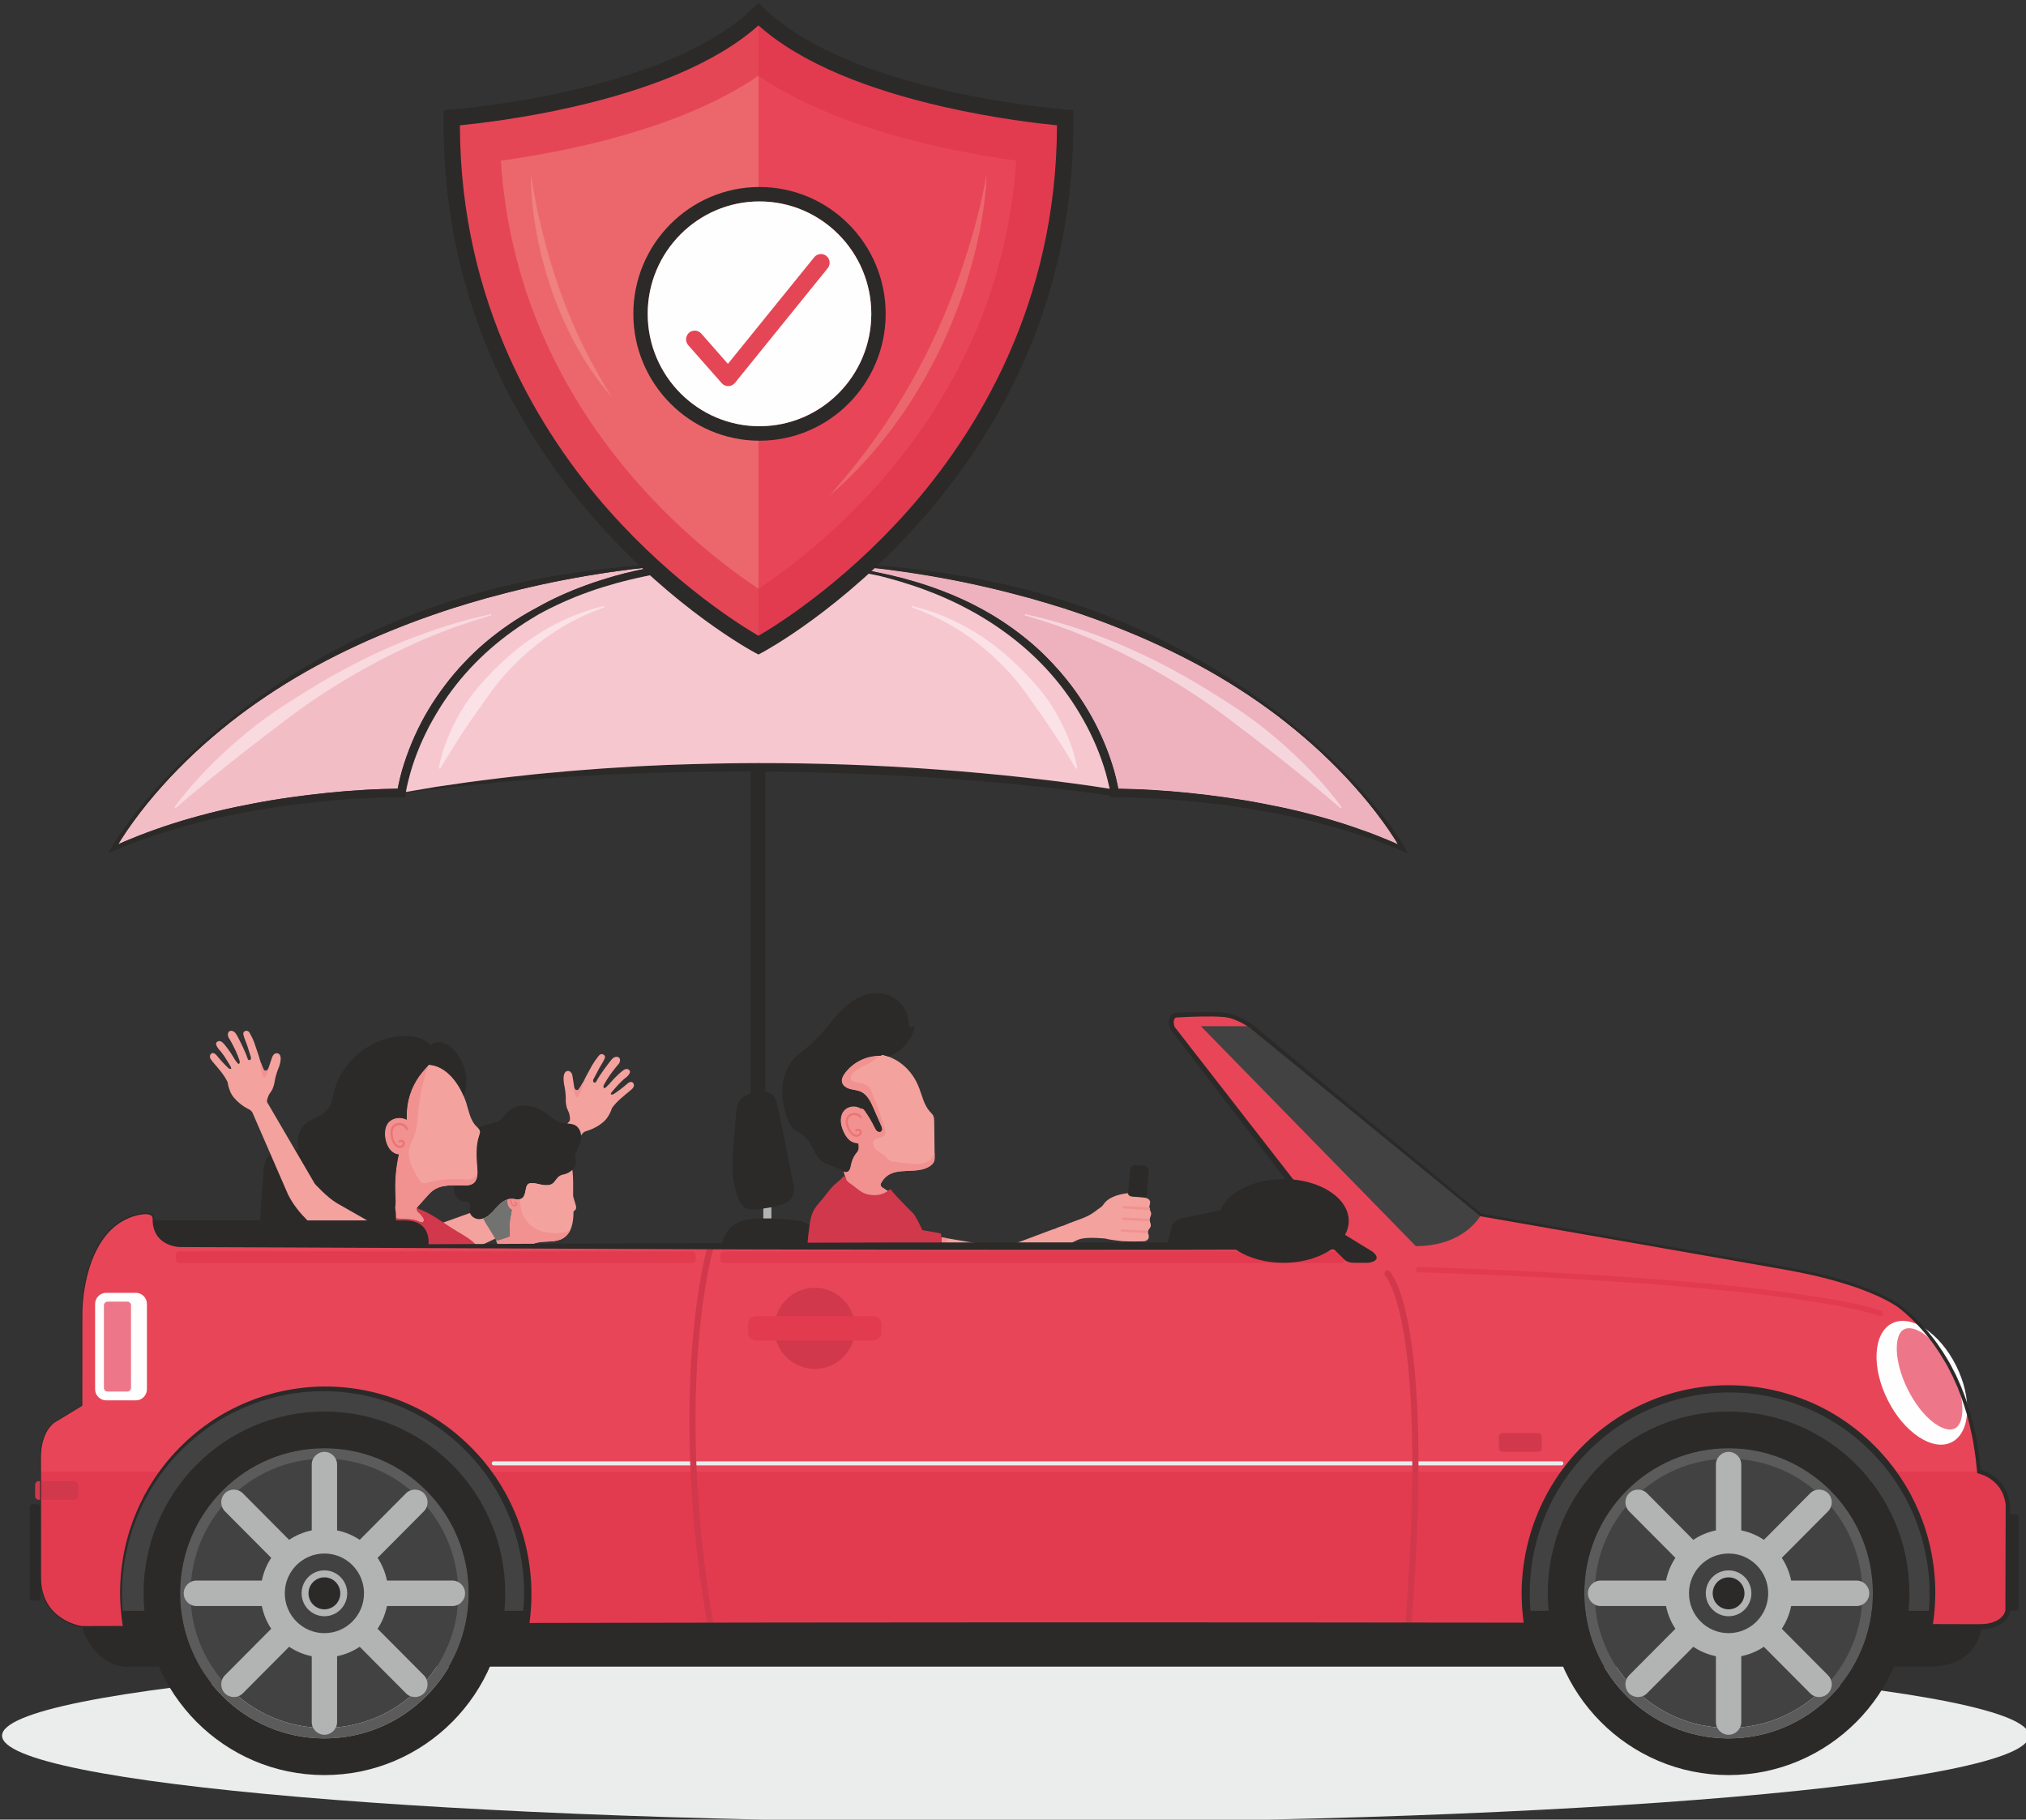 <?xml version="1.0" encoding="UTF-8"?>
<!DOCTYPE svg PUBLIC "-//W3C//DTD SVG 1.1//EN" "http://www.w3.org/Graphics/SVG/1.1/DTD/svg11.dtd">
<!-- Creator: CorelDRAW 2017 -->
<svg xmlns="http://www.w3.org/2000/svg" xml:space="preserve" width="334px" height="300px" version="1.1" shape-rendering="geometricPrecision" text-rendering="geometricPrecision" image-rendering="optimizeQuality" fill-rule="evenodd" clip-rule="evenodd"
viewBox="0 0 334 300"
 xmlns:xlink="http://www.w3.org/1999/xlink">
 <rect x="0" y="0" width="334" height="300" fill="#333333" stroke="none"/>
 <g id="Layer_x0020_1">
  <g id="_1889931731488">
   <path fill="#EBECEC" fill-rule="nonzero" d="M334.52 286.16c0,-7.89 -74.81,-14.29 -167.09,-14.29 -92.28,0 -167.09,6.4 -167.09,14.29 0,7.89 74.81,14.29 167.09,14.29 92.28,0 167.09,-6.4 167.09,-14.29z"/>
   <path fill="#F4A29E" fill-rule="nonzero" d="M104.15 178.4c-0.29,-0.08 -0.58,0.13 -0.8,0.33 -0.69,0.6 -1.43,1.16 -2.2,1.66 -0.17,0.11 -0.57,0.14 -0.42,-0.16 0.08,-0.14 0.2,-0.27 0.31,-0.39 0.06,-0.08 0.13,-0.15 0.19,-0.23 0.14,-0.15 0.27,-0.3 0.4,-0.45 0.27,-0.3 0.54,-0.6 0.83,-0.87 0.24,-0.24 0.5,-0.47 0.78,-0.67 0,0 0.84,-0.68 0.57,-1.1 -0.1,-0.13 -0.24,-0.25 -0.42,-0.27 -0.2,-0.03 -0.41,0.06 -0.58,0.17 -0.33,0.22 -0.64,0.51 -0.93,0.78 -0.44,0.4 -0.85,0.84 -1.23,1.28 -0.16,0.18 -0.31,0.37 -0.48,0.53 -0.09,0.09 -0.18,0.17 -0.28,0.25 -0.07,0.05 -0.15,0.16 -0.25,0.14 -0.19,-0.03 -0.17,-0.3 -0.13,-0.42 0.02,-0.04 0.03,-0.08 0.05,-0.12l0.01 -0.03c0.55,-1.01 1.22,-1.95 1.94,-2.84 0.12,-0.14 0.24,-0.28 0.35,-0.42 0.11,-0.12 0.24,-0.25 0.28,-0.41 0,0 0.23,-0.48 -0.09,-0.79 -0.13,-0.13 -0.38,-0.15 -0.54,-0.12 -0.44,0.07 -0.74,0.49 -0.99,0.82 -0.38,0.49 -1.57,2.04 -2.18,3.16 0,0 -0.1,0.36 -0.44,0.23 -0.07,-0.06 -0.11,-0.15 -0.12,-0.24 -0.01,-0.09 0.01,-0.18 0.04,-0.26 0.17,-0.33 0.35,-0.65 0.52,-0.98 0.13,-0.25 0.26,-0.5 0.39,-0.75 0.31,-0.59 0.71,-1.12 0.96,-1.73 0.16,-0.38 -0.11,-0.69 -0.5,-0.71 -0.23,-0.01 -0.4,0.17 -0.53,0.34 -0.39,0.49 -0.73,0.97 -1.05,1.51 -0.27,0.49 -0.54,0.98 -0.8,1.47 -0.08,0.14 -0.16,0.28 -0.23,0.43 -0.32,0.7 -0.71,1.37 -1.15,2.02 -0.04,0.05 -0.08,0.11 -0.15,0.15 -0.15,0.1 -0.37,0.02 -0.48,-0.12 -0.11,-0.14 -0.14,-0.32 -0.16,-0.49 -0.08,-0.5 -0.15,-1 -0.23,-1.5 -0.03,-0.24 -0.07,-0.49 -0.21,-0.7 -0.13,-0.21 -0.39,-0.37 -0.64,-0.33 -0.78,0.12 -0.68,1.44 -0.6,1.98l0.02 0.15c0.34,1.55 0.29,2.4 0.29,2.4 0.01,0.3 0,0.5 0,0.5 0.03,0.28 0.06,0.56 0.12,0.84 0.09,0.39 0.31,0.74 0.44,1.12 0.03,0.11 0.06,0.23 0.08,0.36 0,0 0.11,0.44 0.03,0.86l-0.11 0.12 -10 11.79c0,0 -2.37,1.84 -4.12,2.5l-12.3 4.4c-0.79,0.19 -1.56,0.46 -2.31,0.78 -0.9,0.38 -1.92,0.81 -2.53,1.62 -0.7,0.92 -0.61,2.32 -0.01,3.27 1.52,2.37 5.16,1.54 7.22,0.56l12.07 -5.7c0,0 3.73,-1.8 6.04,-4.94l8.1 -12.26c0.18,-0.21 0.37,-0.36 0.71,-0.45 0.6,-0.17 1.14,-0.42 1.68,-0.72 0.7,-0.41 1.36,-0.91 1.8,-1.58 0.3,-0.47 0.56,-0.97 0.72,-1.5 0.8,-1.12 1.94,-1.99 3.02,-2.88 0.23,-0.19 0.47,-0.4 0.56,-0.67 0.09,-0.28 -0.03,-0.64 -0.33,-0.72z"/>
   <path fill="#F19190" fill-rule="nonzero" d="M94.66 179.24c-0.16,0.48 0.04,0.99 0.24,1.46 0.04,0.1 0.12,0.22 0.23,0.19 0.05,-0.02 0.08,-0.07 0.12,-0.12 0.38,-0.6 0.77,-1.24 0.82,-1.95 0.01,-0.1 0.01,-0.2 0.01,-0.3 -0.2,0.35 -0.42,0.7 -0.65,1.04 -0.04,0.05 -0.08,0.11 -0.15,0.15 -0.15,0.1 -0.37,0.02 -0.48,-0.12 -0.08,-0.1 -0.12,-0.22 -0.14,-0.35z"/>
   <path fill="#2B2A29" fill-rule="nonzero" d="M93.01 193.61c1.06,-0.24 2.09,-1.17 1.93,-2.24 -0.03,-0.23 -0.12,-0.46 -0.13,-0.69 -0.02,-0.38 0.16,-0.73 0.33,-1.06 0.33,-0.67 0.63,-1.37 0.66,-2.12 0.03,-0.74 -0.27,-1.54 -0.9,-1.93 -0.73,-0.44 -1.67,-0.25 -2.49,-0.48 -0.76,-0.22 -1.36,-0.78 -1.99,-1.27 -1.02,-0.78 -2.2,-1.38 -3.47,-1.52 -1.27,-0.13 -2.64,0.27 -3.49,1.23 -0.3,0.33 -0.53,0.72 -0.86,1.01 -0.59,0.52 -1.41,0.67 -2.18,0.85 -1.04,0.25 -2.09,0.63 -2.9,1.33 -0.82,0.7 -1.37,1.79 -1.22,2.85 0.1,0.68 0.47,1.32 0.44,2.01 -0.03,0.77 -0.56,1.42 -1,2.07 -0.51,0.75 -0.93,1.61 -0.89,2.52 0.05,0.91 0.69,1.84 1.59,1.94 0.3,0.03 0.65,-0.02 0.88,0.19 0.36,0.32 0.1,0.9 0.12,1.39 0.01,0.75 0.8,1.32 1.56,1.31 0.75,-0.01 1.43,-0.45 1.98,-0.98 0.54,-0.52 0.99,-1.13 1.57,-1.63 0.57,-0.48 1.32,-0.84 2.07,-0.72 1.41,0.25 1.81,-0.07 2.05,-1.51 0.15,-0.87 0.36,-1.17 1.27,-1.09 0.9,0.08 1.83,0.53 2.73,0.25 0.59,-0.18 0.75,-0.56 1.1,-0.99 0.39,-0.48 0.63,-0.59 1.24,-0.72z"/>
   <path fill="#727271" fill-rule="nonzero" d="M84.36 197.65c-0.02,0 -0.04,0 -0.06,0 0.02,0 0.04,0 0.06,0z"/>
   <path fill="#727271" fill-rule="nonzero" d="M84.68 197.69l0 0c-0.01,-0.01 -0.02,-0.01 -0.03,-0.01 0.01,0 0.02,0 0.03,0.01z"/>
   <path fill="#727271" fill-rule="nonzero" d="M84.44 197.65c0.02,0.01 0.03,0.01 0.05,0.01 -0.02,0 -0.03,0 -0.05,-0.01z"/>
   <path fill="#727271" fill-rule="nonzero" d="M84.04 197.67c0.02,0 0.04,-0.01 0.06,-0.01 -0.02,0 -0.04,0.01 -0.06,0.01z"/>
   <path fill="#727271" fill-rule="nonzero" d="M83.91 197.69c0.02,0 0.04,-0.01 0.06,-0.01 -0.02,0 -0.04,0.01 -0.06,0.01z"/>
   <path fill="#727271" fill-rule="nonzero" d="M84.17 197.65c0.02,0 0.04,0 0.06,0 -0.02,0 -0.04,0 -0.06,0z"/>
   <path fill="#727271" fill-rule="nonzero" d="M81.8 204.58c0.13,-0.02 0.27,-0.05 0.4,-0.09 0.39,-0.09 0.77,-0.22 1.16,-0.35 0.04,-0.01 0.09,-0.03 0.15,-0.05 0.11,-0.05 0.24,-0.1 0.36,-0.15 0.06,-0.03 0.12,-0.05 0.18,-0.07 0,-0.03 0,-0.06 0.01,-0.09 0,-0.03 0,-0.06 0,-0.09 0.01,-0.22 0.01,-0.44 0.01,-0.66 0,-0.22 0,-0.43 0,-0.65l0 0c0,-0.43 0.02,-0.86 0.09,-1.31 0.04,-0.25 0.09,-0.5 0.13,-0.75 0.05,-0.28 0.11,-0.57 0.16,-0.85l0 0c-0.82,-0.45 -0.81,-1.4 -0.79,-1.72 0.06,-0.02 0.12,-0.03 0.18,-0.04 -0.47,0.11 -0.92,0.37 -1.29,0.68 -0.58,0.5 -1.03,1.11 -1.57,1.63 -0.38,0.37 -0.83,0.69 -1.33,0.86 0.62,1.25 1.54,2.42 2.15,3.7l0 0z"/>
   <path fill="#F4A29E" fill-rule="nonzero" d="M94.93 198.73c-0.13,-0.52 -0.34,-1.04 -0.45,-1.56 0.01,-1.31 0.06,-2.9 -0.12,-4.3 -0.36,0.36 -0.85,0.63 -1.35,0.74 -0.61,0.13 -0.85,0.24 -1.24,0.72 -0.35,0.43 -0.51,0.81 -1.1,0.99 -0.9,0.28 -1.83,-0.17 -2.73,-0.25 -0.91,-0.08 -1.12,0.22 -1.27,1.09 -0.23,1.42 -0.63,1.75 -1.99,1.53 -0.08,1.15 -0.33,2.24 -0.52,3.38 -0.15,0.89 -0.06,1.73 -0.1,2.62 0,0.06 -0.01,0.12 -0.01,0.18 -0.24,0.09 -0.48,0.2 -0.69,0.27 -0.51,0.17 -1.03,0.34 -1.56,0.44 0.24,0.49 0.43,0.99 0.55,1.52 0,0 0.55,2.58 1.83,2.5 0.54,0 0.82,-0.61 1.06,-1.1 0.64,-1.34 1.94,-2.35 3.39,-2.64 1.4,-0.29 2.94,0.03 4.17,-0.69 1.44,-0.85 1.75,-2.66 1.74,-4.4 0.03,-0.04 0.06,-0.07 0.09,-0.11 0.08,-0.07 0.17,-0.12 0.24,-0.21 0.16,-0.19 0.12,-0.48 0.06,-0.72z"/>
   <path fill="#F19190" fill-rule="nonzero" d="M90.51 203.24c-0.41,-0.05 -0.82,-0.12 -1.21,-0.23 -1.27,-0.38 -2.37,-1.29 -2.99,-2.47 -0.41,-0.8 -0.49,-1.61 -0.59,-2.49 -0.02,-0.11 -0.03,-0.22 -0.05,-0.33 -0.19,0.03 -0.41,0.04 -0.67,0.01 -0.02,0 -0.03,-0.01 -0.05,-0.01 -0.09,-0.01 -0.17,-0.02 -0.27,-0.03 -0.02,-0.01 -0.04,-0.01 -0.06,-0.02 -0.32,-0.05 -0.65,-0.01 -0.96,0.08 -0.02,0.32 -0.03,1.27 0.79,1.72 -0.1,0.53 -0.2,1.06 -0.29,1.6 -0.15,0.89 -0.06,1.73 -0.1,2.62 0,0.06 -0.01,0.12 -0.01,0.18 -0.24,0.09 -0.48,0.2 -0.69,0.27 -0.51,0.17 -1.03,0.34 -1.56,0.44 0.24,0.49 0.43,0.99 0.55,1.52 0,0 0.55,2.58 1.83,2.5 0.54,0 0.82,-0.61 1.06,-1.1 0.64,-1.34 1.94,-2.35 3.39,-2.64 1.4,-0.29 2.94,0.03 4.17,-0.69 0.54,-0.32 0.92,-0.77 1.19,-1.31 -1.05,0.48 -2.32,0.52 -3.48,0.38z"/>
   <path fill="#EC7375" fill-rule="nonzero" d="M85.07 198.18c-0.1,-0.06 -0.22,-0.06 -0.31,0 -0.04,0.03 -0.05,0.09 -0.03,0.14 0.03,0.04 0.09,0.05 0.14,0.03 0.04,-0.03 0.09,-0.01 0.11,0 0.06,0.03 0.09,0.08 0.09,0.13 0.01,0.07 -0.02,0.12 -0.08,0.16 -0.09,0.06 -0.23,0.06 -0.33,0.01 -0.29,-0.17 -0.38,-0.61 -0.37,-1 -0.06,0 -0.13,0 -0.19,0.01 -0.01,0.45 0.11,0.95 0.47,1.16 0.05,0.03 0.12,0.05 0.18,0.06 0.12,0.01 0.24,-0.01 0.34,-0.07 0.12,-0.08 0.18,-0.2 0.18,-0.34 -0.01,-0.12 -0.08,-0.24 -0.2,-0.29z"/>
   <path fill="#FEFEFE" fill-rule="nonzero" d="M124.97 92.64c80.36,-0.79 106.32,47.31 106.32,47.31 -21.28,-9.53 -47.53,-9.21 -47.53,-9.21 0,0 -4.68,-38.1 -58.79,-38.1z"/>
   <path fill="#2B2A29" fill-rule="nonzero" d="M126.82 92.59c0.65,-0.02 1.3,-0.03 1.94,-0.03l3.79 0.06c1.27,0.04 2.53,0.07 3.79,0.12l1.9 0.09c0.63,0.02 1.26,0.05 1.89,0.09l1.89 0.12c0.32,0.02 0.64,0.04 0.95,0.06l0.95 0.08 1.89 0.15c0.63,0.05 1.26,0.12 1.89,0.18l1.89 0.19 1.88 0.23c1.26,0.14 2.52,0.33 3.77,0.5 0.63,0.08 1.25,0.2 1.88,0.29 0.62,0.11 1.25,0.21 1.87,0.31l1.88 0.35 0.93 0.17 0.93 0.2 1.86 0.39c0.62,0.14 1.24,0.28 1.86,0.43 0.62,0.14 1.23,0.28 1.85,0.45l1.84 0.47c2.45,0.68 4.89,1.39 7.29,2.22 0.3,0.1 0.6,0.19 0.9,0.3l0.9 0.32c0.59,0.22 1.2,0.42 1.79,0.65l1.78 0.68c0.59,0.23 1.17,0.48 1.76,0.72 9.4,3.87 18.25,9.04 26.27,15.25 2.01,1.56 3.96,3.18 5.85,4.87 1.89,1.69 3.72,3.46 5.48,5.29 0.87,0.92 1.73,1.86 2.57,2.81 0.84,0.96 1.66,1.93 2.46,2.92 0.79,1 1.56,2.01 2.3,3.05 0.37,0.52 0.73,1.04 1.08,1.57 0.36,0.54 0.7,1.07 1.02,1.64l0.52 0.9 -0.96 -0.41c-3.72,-1.59 -7.55,-2.92 -11.45,-3.99l-0.73 -0.2 -0.73 -0.19 -1.47 -0.39c-0.98,-0.23 -1.96,-0.48 -2.95,-0.69 -0.98,-0.22 -1.98,-0.42 -2.96,-0.62 -1,-0.19 -1.99,-0.39 -2.98,-0.56 -1,-0.18 -2,-0.33 -3,-0.49 -1,-0.15 -1.99,-0.3 -3,-0.43 -2,-0.26 -4.01,-0.49 -6.02,-0.67 -2.01,-0.19 -4.03,-0.33 -6.05,-0.43 -1.01,-0.06 -2.02,-0.1 -3.02,-0.12 -1.01,-0.03 -2.03,-0.05 -3.02,-0.04l-0.62 0 -0.09 -0.63c-0.02,-0.16 -0.05,-0.36 -0.09,-0.55 -0.03,-0.19 -0.07,-0.38 -0.11,-0.57 -0.08,-0.37 -0.17,-0.76 -0.27,-1.13 -0.18,-0.76 -0.4,-1.51 -0.64,-2.26 -0.48,-1.49 -1.05,-2.95 -1.7,-4.38 -0.32,-0.71 -0.67,-1.41 -1.03,-2.11 -0.37,-0.69 -0.75,-1.38 -1.15,-2.05 -0.79,-1.35 -1.66,-2.66 -2.6,-3.92 -1.87,-2.52 -4.02,-4.82 -6.38,-6.89 -1.18,-1.03 -2.41,-2.01 -3.69,-2.92 -0.63,-0.46 -1.29,-0.9 -1.94,-1.33l-1 -0.63c-0.33,-0.21 -0.67,-0.4 -1.01,-0.61 -0.17,-0.09 -0.34,-0.2 -0.51,-0.3l-0.51 -0.28c-0.35,-0.19 -0.69,-0.39 -1.04,-0.56l-1.05 -0.55c-0.35,-0.18 -0.7,-0.34 -1.06,-0.52l-0.53 -0.25 -0.54 -0.24c-0.36,-0.16 -0.72,-0.33 -1.08,-0.48 -0.73,-0.3 -1.46,-0.61 -2.2,-0.88 -1.47,-0.57 -2.97,-1.06 -4.49,-1.52l-1.14 -0.33c-0.19,-0.05 -0.38,-0.11 -0.57,-0.16l-0.57 -0.15 -1.15 -0.3 -1.16 -0.26c-3.09,-0.69 -6.22,-1.2 -9.38,-1.51 -0.79,-0.07 -1.58,-0.15 -2.37,-0.22 -0.79,-0.04 -1.58,-0.1 -2.37,-0.14 -0.8,-0.03 -1.58,-0.06 -2.38,-0.09 -0.41,0 -0.83,-0.01 -1.24,-0.03 -0.41,-0.03 -0.81,-0.05 -1.21,-0.06 0.63,-0.01 1.27,-0.04 1.92,-0.05zm-0.61 0.01c0.39,-0.01 0.76,-0.01 1.15,-0.01l2.37 0.07c0.8,0.03 1.59,0.08 2.38,0.12 0.8,0.04 1.59,0.11 2.38,0.16l2.38 0.23 1.18 0.14c0.4,0.05 0.79,0.08 1.19,0.14 1.57,0.22 3.15,0.46 4.71,0.77l1.17 0.23 1.17 0.26 0.58 0.12c0.2,0.05 0.39,0.1 0.58,0.15l1.16 0.28c1.55,0.42 3.08,0.85 4.59,1.38 0.76,0.25 1.51,0.54 2.26,0.82 0.38,0.14 0.74,0.3 1.12,0.44l0.55 0.23 0.55 0.24c1.48,0.63 2.92,1.34 4.33,2.12 2.82,1.54 5.48,3.38 7.94,5.46 1.24,1.05 2.4,2.17 3.51,3.35 1.11,1.17 2.16,2.41 3.14,3.7 1.95,2.58 3.63,5.37 4.96,8.33 0.67,1.48 1.26,2.99 1.75,4.54 0.25,0.77 0.48,1.55 0.67,2.35 0.1,0.39 0.19,0.79 0.27,1.19 0.04,0.2 0.08,0.41 0.12,0.61 0.03,0.21 0.07,0.4 0.1,0.63l-0.71 -0.62c1.03,-0.01 2.05,0.02 3.07,0.06 1.02,0.03 2.04,0.08 3.06,0.14 2.03,0.12 4.07,0.28 6.09,0.49 2.03,0.21 4.05,0.45 6.07,0.74 1.01,0.14 2.02,0.3 3.03,0.46 1,0.17 2.01,0.34 3.01,0.54 2,0.38 4,0.79 5.98,1.27 0.99,0.23 1.98,0.5 2.96,0.76l1.48 0.41c0.24,0.07 0.49,0.13 0.73,0.21l0.73 0.22c1.96,0.58 3.89,1.25 5.81,1.95l1.42 0.55c0.48,0.19 0.95,0.39 1.42,0.58l0.71 0.29c0.23,0.1 0.47,0.21 0.7,0.31l1.4 0.62 -0.45 0.49c-0.29,-0.54 -0.62,-1.09 -0.95,-1.62 -0.34,-0.53 -0.69,-1.06 -1.04,-1.58 -0.71,-1.04 -1.46,-2.06 -2.23,-3.06 -1.54,-2 -3.2,-3.91 -4.92,-5.76 -1.74,-1.84 -3.55,-3.6 -5.43,-5.29 -1.89,-1.68 -3.84,-3.29 -5.85,-4.82 -4.03,-3.04 -8.3,-5.78 -12.72,-8.19 -2.22,-1.2 -4.47,-2.33 -6.76,-3.39 -2.28,-1.07 -4.6,-2.04 -6.94,-2.97 -2.34,-0.94 -4.71,-1.78 -7.09,-2.59l-1.8 -0.59 -1.8 -0.55c-0.3,-0.09 -0.6,-0.19 -0.9,-0.28l-0.91 -0.26c-0.6,-0.18 -1.21,-0.36 -1.81,-0.53 -4.85,-1.33 -9.76,-2.48 -14.72,-3.37 -1.25,-0.22 -2.49,-0.45 -3.73,-0.63l-1.87 -0.29 -1.88 -0.26c-0.62,-0.08 -1.25,-0.18 -1.87,-0.25l-1.88 -0.21 -0.95 -0.11c-0.31,-0.03 -0.62,-0.05 -0.94,-0.08l-1.88 -0.18c-1.26,-0.12 -2.52,-0.18 -3.78,-0.27 -0.63,-0.05 -1.26,-0.07 -1.89,-0.1l-1.89 -0.09c-1.27,-0.04 -2.53,-0.06 -3.79,-0.09 -0.62,-0.01 -1.23,-0.01 -1.85,-0.02 -0.61,-0.02 -1.24,-0.04 -1.87,-0.05 0.4,-0.01 0.79,-0.02 1.17,-0.04z"/>
   <path fill="#F3BDC6" fill-rule="nonzero" d="M76.48 109.3c-1.11,1.17 -2.16,2.41 -3.13,3.7 -1.96,2.58 -3.64,5.37 -4.97,8.33 -0.67,1.48 -1.25,2.99 -1.75,4.54 -0.25,0.77 -0.48,1.55 -0.67,2.35 -0.1,0.39 -0.19,0.79 -0.27,1.19 -0.04,0.2 -0.08,0.41 -0.12,0.61l0 0.01c-0.82,0.01 -1.64,0.03 -2.46,0.06 -1.02,0.03 -2.04,0.08 -3.06,0.14 -2.03,0.12 -4.06,0.28 -6.09,0.49 -2.03,0.21 -4.05,0.45 -6.07,0.74 -1.01,0.14 -2.02,0.3 -3.02,0.46 -1.01,0.17 -2.01,0.34 -3.02,0.54 -2,0.38 -4,0.79 -5.98,1.27 -0.99,0.23 -1.97,0.5 -2.96,0.76l-1.48 0.41c-0.24,0.07 -0.49,0.13 -0.73,0.21l-0.73 0.22c-1.96,0.58 -3.89,1.25 -5.8,1.95l-1.43 0.55c-0.48,0.19 -0.95,0.39 -1.42,0.58l-0.71 0.29c-0.23,0.1 -0.47,0.21 -0.7,0.31l-0.42 0.19c0.14,-0.24 0.28,-0.47 0.42,-0.7 0.34,-0.53 0.69,-1.06 1.04,-1.58 0.71,-1.04 1.46,-2.06 2.23,-3.06 1.54,-2 3.2,-3.91 4.92,-5.76 1.74,-1.84 3.55,-3.6 5.43,-5.29 1.89,-1.68 3.84,-3.29 5.85,-4.82 4.04,-3.04 8.3,-5.78 12.73,-8.19 2.21,-1.2 4.46,-2.33 6.75,-3.39 2.28,-1.07 4.61,-2.04 6.94,-2.97 2.34,-0.94 4.71,-1.78 7.09,-2.59l1.8 -0.59 1.8 -0.55c0.3,-0.09 0.6,-0.19 0.9,-0.28l0.91 -0.26c0.6,-0.18 1.21,-0.36 1.81,-0.53 4.86,-1.33 9.76,-2.48 14.73,-3.37 1.24,-0.22 2.48,-0.45 3.72,-0.63l1.87 -0.29 1.88 -0.26c0.62,-0.08 1.25,-0.18 1.87,-0.25l1.89 -0.21 0.94 -0.11c0.31,-0.03 0.62,-0.05 0.94,-0.08l0.34 -0.04c-0.79,0.14 -1.58,0.3 -2.37,0.46l-1.18 0.25 -1.17 0.28 -0.58 0.13c-0.19,0.05 -0.39,0.11 -0.58,0.16l-1.16 0.31c-1.54,0.45 -3.07,0.92 -4.58,1.48 -0.75,0.26 -1.5,0.57 -2.24,0.86 -0.37,0.15 -0.74,0.32 -1.11,0.47l-0.55 0.24 -0.55 0.25c-1.22,0.55 -2.42,1.17 -3.59,1.83 -0.23,0.12 -0.46,0.24 -0.69,0.37 -2.83,1.54 -5.49,3.38 -7.95,5.46 -1.24,1.05 -2.4,2.17 -3.51,3.35z"/>
   <path fill="#EEB1BE" fill-rule="nonzero" d="M157.13 98.13l-0.55 -0.23c-0.38,-0.14 -0.74,-0.3 -1.12,-0.44 -0.75,-0.28 -1.5,-0.57 -2.26,-0.82 -1.51,-0.53 -3.04,-0.96 -4.59,-1.38l-1.16 -0.28c-0.19,-0.05 -0.38,-0.1 -0.58,-0.15l-0.58 -0.12 -1.17 -0.26 -0.47 -0.09c-0.23,-0.06 -0.46,-0.11 -0.7,-0.16 -2.13,-0.46 -4.28,-0.84 -6.44,-1.13 0.87,0.05 1.74,0.11 2.6,0.19l1.88 0.18c0.32,0.03 0.63,0.05 0.94,0.08l0.95 0.11 1.88 0.21c0.62,0.07 1.25,0.17 1.87,0.25l1.88 0.26 1.87 0.29c1.24,0.18 2.48,0.41 3.73,0.63 4.96,0.89 9.87,2.04 14.72,3.37 0.6,0.17 1.21,0.35 1.81,0.53l0.91 0.26c0.3,0.09 0.6,0.19 0.9,0.28l1.8 0.55 1.8 0.59c2.38,0.81 4.75,1.65 7.09,2.59 2.34,0.93 4.66,1.9 6.94,2.97 2.29,1.06 4.54,2.19 6.76,3.39 4.42,2.41 8.69,5.15 12.72,8.19 2.01,1.53 3.96,3.14 5.85,4.82 1.88,1.69 3.69,3.45 5.43,5.29 1.72,1.85 3.38,3.76 4.92,5.76 0.77,1 1.52,2.02 2.23,3.06 0.35,0.52 0.7,1.05 1.04,1.58 0.14,0.23 0.28,0.46 0.42,0.7l-0.42 -0.19c-0.23,-0.1 -0.47,-0.21 -0.7,-0.31l-0.71 -0.29c-0.47,-0.19 -0.94,-0.39 -1.42,-0.58l-1.42 -0.55c-1.92,-0.7 -3.85,-1.37 -5.81,-1.95l-0.73 -0.22c-0.24,-0.08 -0.49,-0.14 -0.73,-0.21l-1.48 -0.41c-0.98,-0.26 -1.97,-0.53 -2.96,-0.76 -1.98,-0.48 -3.98,-0.89 -5.98,-1.27 -1,-0.2 -2.01,-0.37 -3.01,-0.54 -1.01,-0.16 -2.02,-0.32 -3.03,-0.46 -2.02,-0.29 -4.04,-0.53 -6.07,-0.74 -2.02,-0.21 -4.06,-0.37 -6.09,-0.49 -1.02,-0.06 -2.04,-0.11 -3.06,-0.14 -0.82,-0.03 -1.64,-0.05 -2.46,-0.06l0 -0.01c-0.04,-0.2 -0.08,-0.41 -0.12,-0.61 -0.08,-0.4 -0.17,-0.8 -0.27,-1.19 -0.19,-0.8 -0.42,-1.58 -0.67,-2.35 -0.49,-1.55 -1.08,-3.06 -1.75,-4.54 -1.33,-2.96 -3.01,-5.75 -4.96,-8.33 -0.98,-1.29 -2.03,-2.53 -3.14,-3.7 -1.11,-1.18 -2.27,-2.3 -3.51,-3.35 -2.46,-2.08 -5.12,-3.92 -7.94,-5.46 -1.41,-0.78 -2.85,-1.49 -4.33,-2.12l-0.55 -0.24z"/>
   <path fill="#2B2A29" fill-rule="nonzero" d="M42.99 199.35c0.04,-0.65 0.09,-1.3 0.13,-1.95 0.06,-0.79 0.12,-1.59 0.2,-2.39 0.12,-1.27 0.05,-3.07 0.75,-4.19 0.6,-0.95 2.34,-1.41 3.43,-1.5 1.24,-0.09 2.34,0.39 2.63,1.61 0.62,2.63 1.17,5.28 1.66,7.93 0.07,0.4 0.14,0.79 0.21,1.18l1.02 4.92c0,0 0.47,2.47 -2.18,3.02l0 0c-1.16,0.43 -2.56,0.57 -3.5,0.71 -0.9,0.12 -1.91,0.17 -2.6,-0.38 -0.32,-0.27 -0.53,-0.64 -0.71,-1.01 -1.18,-2.47 -1.22,-5.27 -1.04,-7.95z"/>
   <path fill="#F4A29E" fill-rule="nonzero" d="M65.18 196.98c-0.12,-2.23 0.07,-4.47 0.56,-6.64 -0.37,-0.03 -0.74,-0.18 -1.03,-0.41 -0.42,-0.31 -0.71,-0.77 -0.91,-1.26 -0.28,-0.67 -0.39,-1.41 -0.32,-2.13 0.03,-0.39 0.12,-0.78 0.31,-1.11 0.55,-1.01 1.93,-1.37 2.98,-0.94 0.1,0.04 0.18,0.08 0.27,0.13 0.01,-0.51 0.01,-1.01 0.04,-1.52 0.15,-2.34 1.09,-4.63 2.61,-6.41 0.32,-0.39 0.69,-0.76 1.01,-1.15 0.33,0.03 0.65,0.08 0.96,0.17l0.03 0.01c0.08,0.02 0.14,0.04 0.22,0.07l0.02 0.01c0.3,0.1 0.59,0.24 0.87,0.39l0.01 0.01c0.06,0.04 0.13,0.07 0.19,0.11l0.03 0.02c0.07,0.04 0.13,0.08 0.19,0.12l0.02 0.02c0.26,0.18 0.51,0.38 0.75,0.6l0.02 0.02c0.06,0.05 0.11,0.1 0.16,0.16 0.02,0.01 0.03,0.02 0.04,0.03 0.05,0.05 0.1,0.1 0.15,0.16l0.03 0.02c0.22,0.24 0.43,0.49 0.62,0.75 0.01,0.01 0.02,0.02 0.03,0.04 0.05,0.05 0.09,0.11 0.13,0.17 0.01,0.02 0.02,0.03 0.04,0.05 0.04,0.06 0.08,0.12 0.12,0.18 0.01,0.01 0.02,0.02 0.02,0.03 0.19,0.27 0.36,0.55 0.51,0.83 0.01,0.02 0.02,0.04 0.03,0.05 0.03,0.06 0.07,0.13 0.1,0.19 0.01,0.02 0.02,0.04 0.03,0.05 0.03,0.07 0.07,0.13 0.1,0.2l0.01 0.03c0.11,0.22 0.22,0.44 0.31,0.67 0.17,0.4 0.32,0.79 0.44,1.18 0.42,1.32 0.65,2.8 1.62,3.79 0.26,0.25 0.58,0.51 0.63,0.87 0.03,0.23 -0.06,0.45 -0.13,0.67 -0.57,1.67 -0.46,3.48 -0.31,5.24 0.08,0.99 0.09,2.18 -0.75,2.71 -0.39,0.25 -0.88,0.28 -1.34,0.28 -1.78,0 -3.72,-0.22 -5.18,0.81 -0.43,0.31 -0.79,0.71 -1.14,1.11 -0.46,0.51 -0.92,1.03 -1.38,1.55 -0.05,0.06 -0.1,0.12 -0.16,0.17 -0.04,0.17 -0.04,0.34 0.02,0.5 0.1,0.24 0.31,0.4 0.5,0.57 0.18,0.18 0.34,0.38 0.48,0.59 0.13,0.22 0.22,0.52 0.04,0.7 -0.19,0.19 -0.52,0.05 -0.77,-0.07 -0.97,-0.45 -2.08,-0.36 -3.15,-0.45 -0.13,0 -0.25,-0.02 -0.36,-0.04 -0.05,-0.01 -0.09,-0.02 -0.14,-0.02 -0.3,-0.05 -0.64,-0.15 -0.79,-0.43 -0.01,-0.03 -0.03,-0.07 -0.04,-0.11 0.8,-0.84 0.71,-2.17 0.65,-3.34z"/>
   <path fill="#F19190" fill-rule="nonzero" d="M63.79 185.43c0.55,-1.01 1.93,-1.37 2.98,-0.94 0.1,0.04 0.18,0.08 0.27,0.13 0.01,-0.51 0.01,-1.01 0.04,-1.52 0.15,-2.34 1.09,-4.63 2.61,-6.41 0.31,-0.37 0.66,-0.73 0.96,-1.1 -0.08,0.2 -0.15,0.4 -0.22,0.59 -0.82,2.5 -1.32,5 -1.54,7.62 -0.11,1.19 -0.18,2.41 -0.62,3.52 -0.22,0.55 -0.53,1.07 -0.7,1.64 -0.6,1.9 0.43,3.92 1.56,5.56 0.15,0.22 0.32,0.45 0.58,0.54 0.25,0.08 0.52,0.01 0.77,-0.06 1.93,-0.53 3.94,-0.72 5.93,-0.55 0.42,0.04 0.86,0.09 1.27,-0.04 0.42,-0.15 0.75,-0.47 1.03,-0.83 -0.05,0.65 -0.24,1.25 -0.77,1.58 -0.39,0.25 -0.88,0.28 -1.34,0.28 -1.78,0 -3.72,-0.22 -5.18,0.81 -0.43,0.31 -0.79,0.71 -1.14,1.11 -0.46,0.51 -0.92,1.03 -1.38,1.55 -0.05,0.06 -0.1,0.12 -0.16,0.17 -0.04,0.17 -0.04,0.34 0.02,0.5 0.1,0.24 0.31,0.4 0.5,0.57 0.18,0.18 0.34,0.38 0.48,0.59 0.13,0.22 0.22,0.52 0.04,0.7 -0.19,0.19 -0.52,0.05 -0.77,-0.07 -0.97,-0.45 -2.08,-0.36 -3.15,-0.45 -0.13,0 -0.25,-0.02 -0.36,-0.04 -0.05,-0.01 -0.09,-0.02 -0.14,-0.02 -0.3,-0.05 -0.64,-0.15 -0.79,-0.43 -0.01,-0.03 -0.03,-0.07 -0.04,-0.11 0.8,-0.84 0.71,-2.17 0.65,-3.34 -0.12,-2.23 0.07,-4.47 0.56,-6.64 -0.37,-0.03 -0.74,-0.18 -1.03,-0.41 -0.42,-0.31 -0.71,-0.77 -0.91,-1.26 -0.28,-0.67 -0.39,-1.41 -0.32,-2.13 0.03,-0.39 0.12,-0.78 0.31,-1.11z"/>
   <path fill="#EC7375" fill-rule="nonzero" d="M65.98 189.26c0.2,-0.02 0.4,-0.1 0.55,-0.24 0.18,-0.17 0.25,-0.4 0.19,-0.64 -0.05,-0.2 -0.22,-0.37 -0.44,-0.43 -0.2,-0.06 -0.39,-0.02 -0.52,0.12 -0.07,0.06 -0.07,0.17 -0.01,0.24 0.07,0.06 0.18,0.07 0.24,0 0.07,-0.06 0.16,-0.05 0.2,-0.03 0.1,0.02 0.18,0.1 0.2,0.18 0.03,0.12 0,0.23 -0.09,0.31 -0.14,0.13 -0.38,0.18 -0.55,0.12 -0.77,-0.25 -1.07,-1.52 -1.03,-2.31 0.04,-0.66 0.48,-0.98 0.87,-1.07 0.46,-0.09 1.06,0.09 1.36,0.69 0.04,0.09 0.14,0.12 0.22,0.08 0.09,-0.04 0.12,-0.14 0.08,-0.23 -0.38,-0.77 -1.14,-0.99 -1.72,-0.87 -0.67,0.14 -1.11,0.67 -1.15,1.39 -0.05,0.91 0.31,2.34 1.26,2.65 0.11,0.03 0.23,0.04 0.34,0.04z"/>
   <path fill="#D1384B" fill-rule="nonzero" d="M62.38 202.97c0.34,-0.98 0.99,-1.74 1.69,-2.32 0.11,-0.14 0.31,-0.29 0.56,-0.43 -0.03,0.03 -0.06,0.07 -0.1,0.1 0.01,0.04 0.03,0.08 0.04,0.11 0.15,0.28 0.49,0.38 0.79,0.43 0.05,0 0.09,0.01 0.14,0.02 0.11,0.02 0.23,0.04 0.36,0.04 1.07,0.09 2.18,0 3.15,0.45 0.25,0.12 0.58,0.26 0.77,0.07 0.18,-0.18 0.09,-0.48 -0.04,-0.7 -0.14,-0.21 -0.3,-0.41 -0.48,-0.59 -0.19,-0.17 -0.4,-0.33 -0.5,-0.57 -0.05,-0.12 -0.06,-0.25 -0.04,-0.38 0.6,0.18 1.19,0.47 1.69,0.72 1.69,0.86 3.22,2.07 4.86,3.04 1.23,0.72 2.49,1.42 3.41,2.49l-16.66 0c0.01,-0.82 0.11,-1.65 0.36,-2.48z"/>
   <path fill="#2B2A29" fill-rule="nonzero" d="M76.44 180.7c-1.06,-2.48 -3.03,-4.97 -5.74,-5.16 -0.32,0.39 -0.69,0.76 -1.01,1.15 -1.52,1.78 -2.46,4.07 -2.61,6.41 -0.03,0.51 -0.03,1.01 -0.04,1.52 -0.09,-0.05 -0.17,-0.09 -0.27,-0.13 -1.05,-0.43 -2.43,-0.07 -2.98,0.94 -0.19,0.33 -0.28,0.72 -0.31,1.11 -0.07,0.72 0.04,1.46 0.32,2.13 0.2,0.49 0.49,0.95 0.91,1.26 0.29,0.23 0.66,0.38 1.03,0.41 -0.49,2.17 -0.68,4.41 -0.56,6.64 0.04,0.68 0.08,1.41 -0.04,2.07 0.17,1.19 0.27,2.44 -0.22,3.53 -0.26,0.58 -0.68,1.09 -0.95,1.67 -0.18,0.38 -0.28,0.79 -0.32,1.2l-10.59 0c-0.32,-0.47 -0.49,-1.04 -0.67,-1.6 0,0 -0.33,-1.86 -1.36,-3.1 0,0 -3.32,-3.96 -1.62,-6.34 0.43,-0.62 0.88,-1.22 0.86,-1.96 -0.02,-0.62 -0.36,-1.17 -0.63,-1.72 -0.81,-1.69 -0.81,-3.94 0.53,-5.26 1.1,-1.09 2.88,-1.35 3.85,-2.57 0.66,-0.83 0.81,-1.95 1.08,-2.99 1.33,-5.26 6.56,-9.23 11.95,-9.11 1.32,0.04 2.71,0.33 3.65,1.25 0.1,0.11 0.2,0.21 0.28,0.31l0 0c0.4,-0.39 0.92,-0.61 1.57,-0.55 0.86,0.09 1.62,0.63 2.22,1.26 1.42,1.48 2.2,3.54 2.12,5.59 -0.02,0.7 -0.15,1.41 -0.45,2.04z"/>
   <path fill="#F4A29E" fill-rule="nonzero" d="M35.05 173.62c0.31,-0.03 0.55,0.24 0.74,0.47 0.58,0.71 1.2,1.39 1.88,2.02 0.14,0.14 0.54,0.24 0.43,-0.08 -0.05,-0.16 -0.14,-0.31 -0.23,-0.45 -0.05,-0.08 -0.1,-0.17 -0.15,-0.25 -0.11,-0.18 -0.21,-0.35 -0.32,-0.52 -0.2,-0.34 -0.42,-0.68 -0.66,-1 -0.2,-0.28 -0.42,-0.55 -0.65,-0.8 0,0 -0.71,-0.81 -0.38,-1.18 0.13,-0.11 0.28,-0.2 0.46,-0.19 0.21,0.01 0.4,0.13 0.55,0.27 0.29,0.27 0.54,0.61 0.78,0.93 0.37,0.47 0.69,0.97 0.99,1.48 0.12,0.2 0.24,0.41 0.38,0.6 0.07,0.1 0.15,0.2 0.23,0.29 0.06,0.07 0.12,0.19 0.23,0.19 0.19,0 0.21,-0.27 0.19,-0.4 -0.01,-0.04 -0.01,-0.08 -0.02,-0.13l-0.01 -0.02c-0.36,-1.09 -0.86,-2.13 -1.42,-3.14 -0.09,-0.16 -0.18,-0.32 -0.27,-0.47 -0.09,-0.14 -0.2,-0.29 -0.21,-0.46 0,0 -0.13,-0.5 0.23,-0.76 0.15,-0.1 0.4,-0.08 0.55,-0.02 0.42,0.15 0.65,0.61 0.84,0.98 0.29,0.54 1.19,2.29 1.59,3.49 0,0 0.05,0.38 0.4,0.31 0.08,-0.05 0.14,-0.13 0.16,-0.22 0.02,-0.08 0.02,-0.18 0,-0.27 -0.11,-0.35 -0.22,-0.7 -0.33,-1.05 -0.09,-0.27 -0.18,-0.54 -0.26,-0.81 -0.2,-0.63 -0.51,-1.23 -0.65,-1.87 -0.09,-0.4 0.23,-0.66 0.61,-0.61 0.23,0.03 0.37,0.24 0.47,0.42 0.31,0.55 0.56,1.09 0.77,1.68 0.19,0.53 0.36,1.06 0.54,1.59 0.05,0.15 0.1,0.3 0.15,0.45 0.19,0.75 0.46,1.49 0.78,2.2 0.03,0.06 0.07,0.13 0.12,0.17 0.13,0.12 0.37,0.09 0.5,-0.03 0.13,-0.12 0.19,-0.29 0.24,-0.45 0.16,-0.48 0.32,-0.96 0.48,-1.44 0.08,-0.23 0.16,-0.47 0.33,-0.66 0.17,-0.18 0.45,-0.3 0.7,-0.21 0.74,0.25 0.41,1.54 0.24,2.06l-0.05 0.14c-0.6,1.47 -0.7,2.32 -0.7,2.32 -0.06,0.29 -0.09,0.48 -0.09,0.48 -0.07,0.28 -0.15,0.55 -0.26,0.82 -0.15,0.36 -0.43,0.67 -0.62,1.02 -0.06,0.1 -0.1,0.22 -0.14,0.33 0,0 -0.19,0.42 -0.18,0.85l0.09 0.13 7.8 13.36c0,0 2.02,2.24 3.63,3.18l11.36 6.48c0.74,0.34 1.45,0.74 2.13,1.18 0.83,0.53 1.75,1.13 2.22,2.04 0.53,1.02 0.2,2.39 -0.56,3.21 -1.91,2.08 -5.35,0.63 -7.21,-0.7l-10.9 -7.72c0,0 -3.36,-2.42 -5.09,-5.92l-5.86 -13.49c-0.14,-0.24 -0.3,-0.41 -0.62,-0.57 -0.56,-0.27 -1.06,-0.61 -1.53,-1 -0.62,-0.52 -1.19,-1.13 -1.5,-1.86 -0.22,-0.52 -0.38,-1.06 -0.45,-1.61 -0.6,-1.25 -1.57,-2.3 -2.48,-3.37 -0.19,-0.23 -0.39,-0.47 -0.43,-0.76 -0.04,-0.29 0.13,-0.62 0.44,-0.65z"/>
   <path fill="#F19190" fill-rule="nonzero" d="M44.26 176.11c0.07,0.5 -0.21,0.97 -0.49,1.39 -0.06,0.09 -0.16,0.2 -0.26,0.15 -0.05,-0.02 -0.07,-0.08 -0.09,-0.13 -0.28,-0.66 -0.55,-1.36 -0.48,-2.07 0.01,-0.1 0.02,-0.2 0.04,-0.3 0.14,0.38 0.29,0.76 0.46,1.14 0.03,0.06 0.07,0.13 0.12,0.17 0.13,0.12 0.37,0.09 0.5,-0.03 0.09,-0.09 0.15,-0.2 0.2,-0.32z"/>
   <path fill="#2B2A29" fill-rule="nonzero" d="M194.78 200.87l19.55 -4.13 6.72 8.71 -28.69 0 0.71 -2.88c0.12,-1.31 1.71,-1.7 1.71,-1.7z"/>
   <path fill="#2B2A29" fill-rule="nonzero" d="M185.66 210.42l1.4 0.12c0.47,0.04 0.88,-0.31 0.92,-0.78l1.41 -16.66c0.04,-0.47 -0.31,-0.88 -0.77,-0.92l-1.4 -0.12c-0.47,-0.04 -0.88,0.31 -0.92,0.78l-1.41 16.65c-0.04,0.47 0.31,0.89 0.77,0.93z"/>
   <path fill="#2B2A29" fill-rule="nonzero" d="M118.91 205.45c0.35,-1.42 0.95,-2.73 2.12,-3.54 1.1,-0.77 2.5,-0.94 3.84,-1 2.33,-0.11 4.67,0.02 6.97,0.4 1.61,0.26 3.86,2.08 5.11,4.14l-18.04 0z"/>
   <path fill="#2B2A29" fill-rule="nonzero" d="M120.85 190c0.05,-0.65 0.09,-1.3 0.14,-1.94 0.05,-0.8 0.11,-1.6 0.19,-2.4 0.12,-1.26 0.05,-3.07 0.75,-4.19 0.6,-0.95 2.34,-1.41 3.44,-1.49 1.23,-0.1 2.33,0.38 2.62,1.6 0.62,2.63 1.18,5.28 1.66,7.94 0.07,0.39 0.15,0.78 0.22,1.17l1.01 4.92c0,0 0.47,2.47 -2.17,3.02l0 0c-1.16,0.43 -2.57,0.57 -3.51,0.71 -0.9,0.13 -1.91,0.17 -2.59,-0.38 -0.33,-0.26 -0.54,-0.64 -0.72,-1.01 -1.18,-2.47 -1.22,-5.27 -1.04,-7.95z"/>
   <path fill="#B2B3B3" fill-rule="nonzero" d="M127.17 199.04l0 1.84c-0.44,-0.01 -0.88,-0.01 -1.33,0l0 -1.63c0.41,-0.06 0.87,-0.12 1.33,-0.21z"/>
   <path fill="#F4A29E" fill-rule="nonzero" d="M155.21 204l7.55 1.28c1.64,0.26 4.29,-0.15 4.29,-0.15 0.61,-0.22 1.21,-0.45 1.82,-0.68 1.58,-0.59 3.17,-1.18 4.75,-1.78 0.2,0 0.5,-0.18 0.68,-0.25 0.26,-0.1 0.52,-0.2 0.78,-0.29 0.2,0 0.5,-0.19 0.7,-0.26 0.22,-0.08 0.43,-0.17 0.65,-0.26 0.46,-0.18 0.92,-0.34 1.38,-0.51 0.74,-0.26 1.47,-0.55 2.14,-0.97 0.37,-0.23 0.72,-0.5 1.07,-0.77 0.29,-0.22 0.64,-0.39 0.84,-0.71 0.18,-0.28 0.38,-0.51 0.63,-0.72 0.5,-0.4 1.1,-0.67 1.7,-0.86 0.57,-0.17 1.18,-0.3 1.78,-0.34l0 0.01c-0.01,0.06 -0.01,0.5 0.8,0.56 0.55,0.02 1.1,0.07 1.65,0.13 0.24,0.02 0.48,0.05 0.69,0.14 0.22,0.1 0.42,0.27 0.48,0.5 0.09,0.36 -0.16,0.73 -0.12,1.1 0.04,0.3 0.27,0.56 0.3,0.86 0.04,0.37 -0.23,0.7 -0.24,1.07 0,0.37 0.27,0.73 0.17,1.09 -0.08,0.33 -0.45,0.55 -0.47,0.9 -0.01,0.08 0.02,0.17 0.05,0.25l0 0c0.01,0.02 0.01,0.04 0.02,0.05 0.08,0.22 0.34,1.08 -0.66,1.26 0,0 -2.96,0.14 -4.41,-0.11 0,0 -1.4,-0.16 -2.03,-0.34 0,0 -2.47,-0.25 -3.72,-0.01 -0.09,0.01 -0.18,0.03 -0.26,0.05 -0.73,0.17 -1.38,0.61 -2.04,0.95 -1.58,0.82 -3.16,1.64 -4.74,2.46 -0.77,0.4 -1.54,0.8 -2.31,1.2 -3.15,1.44 -6.83,1.21 -6.83,1.21l-7.75 -0.54c0.42,-1.81 0.83,-3.67 0.66,-5.52z"/>
   <path fill="#F4A29E" fill-rule="nonzero" d="M139.09 193.13c0.15,0.07 0.31,0.12 0.47,0.09 0.49,-0.07 0.63,-0.71 0.72,-1.2 0.11,-0.55 0.32,-1.08 0.61,-1.56 0.26,-0.41 0.65,-0.67 0.64,-1.18 0,-0.16 -0.01,-0.32 -0.01,-0.47 0,-0.27 0.01,-0.27 -0.27,-0.31 -0.47,-0.06 -0.91,-0.23 -1.26,-0.54 -0.46,-0.41 -0.77,-0.96 -1.01,-1.53 -0.23,-0.55 -0.4,-1.15 -0.39,-1.75 0.01,-0.6 0.2,-1.21 0.62,-1.65 0.44,-0.45 1.1,-0.66 1.73,-0.6 0.37,0.04 0.74,0.17 1.06,0.37 0.17,-0.1 0.38,0.08 0.51,0.25 0.64,0.89 1.21,1.84 1.69,2.83 0.11,0.22 0.22,0.45 0.41,0.6 0.19,0.15 0.49,0.2 0.66,0.03 0.23,-0.22 0.12,-0.59 -0.01,-0.88 -0.43,-0.98 -0.86,-1.95 -1.28,-2.92 -0.47,-1.07 -1.02,-2.21 -2.07,-2.7 -0.56,-0.25 -1.19,-0.28 -1.78,-0.44 -0.6,-0.17 -1.2,-0.54 -1.34,-1.14 -0.12,-0.54 0.17,-1.08 0.5,-1.52 1.28,-1.72 3.38,-2.8 5.51,-2.84 0.22,-0.01 0.45,-0.01 0.62,-0.14 0.01,-0.01 0.02,-0.02 0.03,-0.03 0.21,0.05 0.42,0.1 0.63,0.17l0 0c0.1,0.03 0.2,0.06 0.3,0.1l0.02 0c0.09,0.04 0.19,0.07 0.28,0.11 2.09,0.84 3.78,2.51 4.73,4.81 0.59,1.42 0.86,3.04 1.89,4.18 0.21,0.23 0.44,0.44 0.57,0.71 0.12,0.27 0.13,0.58 0.14,0.88 0.02,1.92 0.05,3.84 0.07,5.76 0.01,0.28 0.01,0.57 -0.08,0.83 -0.12,0.33 -0.39,0.59 -0.67,0.79 -2.12,1.46 -5.46,0.07 -7.34,1.84 -0.24,0.22 -0.44,0.48 -0.61,0.76l0 0c0,0 -0.07,0.12 -0.19,0.32 0,0 -0.13,0.27 0.22,0.6l1.3 0.83c0,0 -2.45,1.15 -3.41,1.37 -1.1,0.29 -2.24,-0.22 -3.05,-1.05l-1.16 -3.78z"/>
   <path fill="#F19190" fill-rule="nonzero" d="M139.09 193.13c0.15,0.07 0.31,0.12 0.47,0.09 0.49,-0.07 0.63,-0.71 0.72,-1.2 0.11,-0.55 0.32,-1.08 0.61,-1.56 0.26,-0.41 0.65,-0.67 0.64,-1.18 0,-0.16 -0.01,-0.32 -0.01,-0.47 0,-0.27 0.01,-0.27 -0.27,-0.31 -0.47,-0.06 -0.91,-0.23 -1.26,-0.54 -0.46,-0.41 -0.77,-0.96 -1.01,-1.53 -0.23,-0.55 -0.4,-1.15 -0.39,-1.75 0.01,-0.6 0.2,-1.21 0.62,-1.65 0.44,-0.45 1.1,-0.66 1.73,-0.6 0.37,0.04 0.74,0.17 1.06,0.37 0.17,-0.1 0.38,0.08 0.51,0.25 0.64,0.89 1.21,1.84 1.69,2.83 0.11,0.22 0.22,0.45 0.41,0.6 0.19,0.15 0.49,0.2 0.66,0.03 0.23,-0.22 0.12,-0.59 -0.01,-0.88 -0.43,-0.98 -0.86,-1.95 -1.28,-2.92 -0.47,-1.07 -1.02,-2.21 -2.07,-2.7 -0.56,-0.25 -1.19,-0.28 -1.78,-0.44 -0.6,-0.17 -1.2,-0.54 -1.34,-1.14 -0.12,-0.54 0.17,-1.08 0.5,-1.52 1.28,-1.72 3.37,-2.79 5.51,-2.84 -0.1,0.16 -0.21,0.32 -0.35,0.45 -0.82,0.76 -2.1,1.12 -3.04,1.73 -0.52,0.34 -1.06,0.77 -1.17,1.38 -0.02,0.12 -0.03,0.25 0.03,0.36 0.06,0.13 0.2,0.21 0.33,0.27 0.83,0.39 1.93,0.24 2.59,0.89 0.24,0.25 0.38,0.58 0.52,0.9 0.79,1.91 1.5,3.85 2.11,5.83 0.14,0.45 0.26,0.99 -0.05,1.34 -0.39,0.47 -1.22,0.28 -1.64,0.72 -0.42,0.43 -0.18,1.18 0.26,1.59 0.43,0.41 1.02,0.63 1.46,1.03 0.29,0.27 0.51,0.62 0.86,0.8 0.2,0.1 0.42,0.14 0.64,0.17 1,0.16 2.01,0.28 3.02,0.35 1.18,0.08 2.54,0.01 3.26,-0.93 0.19,-0.26 0.32,-0.56 0.45,-0.86 0,0.18 0,0.35 0,0.53 0.01,0.28 0.01,0.57 -0.08,0.83 -0.12,0.33 -0.39,0.59 -0.67,0.79 -2.12,1.46 -5.46,0.07 -7.34,1.84 -0.24,0.22 -0.44,0.48 -0.61,0.76l0 0c0,0 -0.07,0.12 -0.19,0.32 0,0 -0.13,0.27 0.22,0.6l1.3 0.83c0,0 -2.45,1.15 -3.41,1.37 -1.1,0.29 -2.24,-0.22 -3.05,-1.05l-1.16 -3.78z"/>
   <path fill="#EC7375" fill-rule="nonzero" d="M141.46 187.39c0.19,-0.05 0.37,-0.17 0.48,-0.32 0.14,-0.2 0.16,-0.43 0.06,-0.65 -0.09,-0.18 -0.28,-0.31 -0.5,-0.33 -0.2,-0.01 -0.38,0.07 -0.48,0.22 -0.05,0.07 -0.03,0.18 0.05,0.23 0.07,0.05 0.18,0.03 0.23,-0.05 0.05,-0.07 0.14,-0.07 0.18,-0.07 0.09,0.01 0.18,0.07 0.22,0.14 0.05,0.11 0.04,0.22 -0.03,0.31 -0.1,0.15 -0.32,0.24 -0.5,0.22 -0.77,-0.08 -1.3,-1.24 -1.41,-1.99 -0.09,-0.63 0.26,-1.02 0.62,-1.18 0.42,-0.18 1.02,-0.12 1.42,0.39 0.05,0.08 0.16,0.09 0.23,0.03 0.07,-0.05 0.08,-0.16 0.03,-0.23 -0.51,-0.66 -1.27,-0.72 -1.8,-0.49 -0.61,0.25 -0.92,0.84 -0.82,1.53 0.13,0.88 0.74,2.16 1.7,2.27 0.1,0.01 0.22,0 0.32,-0.03z"/>
   <path fill="#2B2A29" fill-rule="nonzero" d="M133.68 188.72c-0.08,-0.16 -0.17,-0.32 -0.27,-0.48 -0.4,-0.61 -0.98,-1.05 -1.57,-1.44 -0.35,-0.24 -0.78,-0.44 -1.09,-0.72 -0.35,-0.31 -0.55,-0.81 -0.75,-1.23 -0.23,-0.49 -0.4,-1 -0.55,-1.52 -0.22,-0.81 -0.38,-1.64 -0.47,-2.48 -0.01,-0.12 -0.02,-0.24 -0.03,-0.36 -0.06,-1.7 0.28,-3.41 1.14,-4.88 0.76,-1.3 1.94,-2.08 3.09,-3 1.32,-1.06 2.4,-2.39 3.48,-3.69 1.07,-1.31 2.18,-2.62 3.54,-3.62 1.37,-1 3.03,-1.68 4.71,-1.57 1.3,0.09 2.57,0.67 3.47,1.61 0.91,0.93 1.45,2.23 1.45,3.54 0,0.26 0.1,0.63 0.35,0.58 0.18,-0.03 0.32,-0.28 0.48,-0.2 0.11,0.05 0.1,0.22 0.07,0.34 -0.57,2.11 -2.23,3.87 -4.27,4.6 -0.32,-0.12 -0.66,-0.22 -1.01,-0.3 -0.01,0.01 -0.02,0.02 -0.03,0.03 -0.17,0.13 -0.4,0.13 -0.62,0.14 -2.13,0.04 -4.23,1.12 -5.51,2.84 -0.33,0.44 -0.62,0.98 -0.5,1.52 0.14,0.6 0.74,0.97 1.34,1.14 0.59,0.16 1.22,0.19 1.78,0.44 1.05,0.49 1.6,1.63 2.07,2.7 0.42,0.97 0.85,1.94 1.28,2.92 0.13,0.29 0.24,0.66 0.01,0.88 -0.17,0.17 -0.47,0.12 -0.66,-0.03 -0.19,-0.15 -0.3,-0.38 -0.41,-0.6 -0.48,-0.99 -1.05,-1.94 -1.69,-2.83 -0.13,-0.17 -0.34,-0.35 -0.51,-0.25 -0.32,-0.2 -0.69,-0.33 -1.06,-0.37 -0.63,-0.06 -1.29,0.15 -1.73,0.6 -0.42,0.44 -0.61,1.05 -0.62,1.65 -0.01,0.6 0.16,1.2 0.39,1.75 0.24,0.57 0.55,1.12 1.01,1.53 0.35,0.31 0.79,0.48 1.26,0.54 0.28,0.04 0.27,0.04 0.27,0.31 0,0.15 0.01,0.31 0.01,0.47 0.01,0.51 -0.38,0.77 -0.64,1.18 -0.29,0.48 -0.5,1.01 -0.61,1.56 -0.09,0.49 -0.23,1.13 -0.72,1.2 -0.24,0.04 -0.46,-0.08 -0.66,-0.2 -0.61,-0.37 -1.22,-0.6 -1.89,-0.83 -0.53,-0.19 -1.06,-0.41 -1.52,-0.75 -0.47,-0.35 -0.81,-0.85 -1.11,-1.34 -0.27,-0.44 -0.46,-0.92 -0.7,-1.38z"/>
   <path fill="#F19190" fill-rule="nonzero" d="M155.21 204l0.93 0.16c-0.03,0.98 -0.17,3.56 -0.71,5.42l-0.88 -0.06c0.42,-1.81 0.83,-3.67 0.66,-5.52z"/>
   <path fill="#D1384B" fill-rule="nonzero" d="M142 203.61c1.47,-1.28 3.92,-1.31 5.76,-1.27 0.28,0.01 0.56,0.02 0.84,0.03 0.51,0.01 1.02,0.05 1.53,0.11 0.43,0.06 0.85,0.13 1.28,0.2 0.02,0.01 0.05,0.01 0.07,0.02l0 0c0.17,0.03 0.34,0.06 0.5,0.09 0.95,0.17 1.91,0.34 2.85,0.51 0.1,0.02 0.21,0.04 0.27,0.12 0.05,0.06 0.06,0.13 0.07,0.2 0.27,2.01 -0.19,4.03 -0.65,6.01 -0.04,0.19 -0.11,0.42 -0.3,0.48 -0.08,0.03 -0.16,0.02 -0.23,0.02 -1.22,-0.1 -2.43,-0.22 -3.64,-0.38l0 0c-2.04,-0.19 -4.06,-0.45 -6.09,-0.71 -0.82,-0.1 -1.44,-0.21 -2.03,-0.85 -0.5,-0.55 -0.85,-1.3 -0.94,-2.04 -0.11,-0.92 -0.03,-1.89 0.71,-2.54z"/>
   <path fill="#D1384B" fill-rule="nonzero" d="M133.1 205.45c0.06,-1.16 0.2,-2.33 0.37,-3.48 0.1,-0.7 0.22,-1.41 0.5,-2.06 0.35,-0.8 0.95,-1.47 1.53,-2.12 0.5,-0.56 1.29,-1.78 2.14,-2.53l0 0 0.02 -0.02c0.01,-0.01 0.03,-0.02 0.04,-0.03l0.87 -0.75c0.22,-0.2 0.35,-0.41 0.35,-0.41 0.31,-0.21 0.42,-0.07 0.42,-0.07l0.16 0.44c0,0.19 0.35,0.48 0.53,0.62 0.87,0.55 1.77,1.48 2.65,1.77 1.27,0.42 2.81,0.31 3.81,-0.57l0 0 0.01 -0.01c0.02,-0.01 0.04,-0.03 0.06,-0.05 0.34,-0.26 0.56,0.29 0.56,0.29 1.12,1.31 3.5,3.66 3.5,3.66 1.12,1.66 1.9,3.79 2.36,5.32l-19.88 0z"/>
   <path fill="#F19190" fill-rule="nonzero" d="M189.4 199.47c0.11,0 0.2,-0.08 0.2,-0.19 0.01,-0.11 -0.08,-0.21 -0.19,-0.22l-4.16 -0.23c-0.11,0 -0.2,0.08 -0.21,0.19 -0.01,0.11 0.08,0.21 0.19,0.21l4.16 0.24 0.01 0z"/>
   <path fill="#F19190" fill-rule="nonzero" d="M189.31 201.36c0.11,0 0.19,-0.09 0.2,-0.19 0.01,-0.12 -0.08,-0.21 -0.19,-0.22l-4.16 -0.23c-0.11,-0.01 -0.2,0.08 -0.21,0.19 -0.01,0.11 0.08,0.21 0.19,0.21l4.16 0.24 0.01 0z"/>
   <path fill="#F19190" fill-rule="nonzero" d="M189.07 203.32c0.11,0 0.2,-0.09 0.21,-0.19 0,-0.12 -0.08,-0.21 -0.19,-0.22l-4.16 -0.23c-0.12,-0.01 -0.21,0.08 -0.22,0.19 0,0.11 0.08,0.21 0.19,0.21l4.16 0.24 0.01 0z"/>
   <path fill="#E84658" fill-rule="nonzero" d="M8.96 234.48l4.54 -2.76 0 -15.22c0,0 -0.14,-14.37 9.52,-16.34 2.53,-0.49 2.27,0.87 2.27,0.87 0,4.42 4.4,4.42 4.4,4.42l191.36 0 -27.74 -35.94c0,0 -0.65,-1.56 0.41,-2.13 0,0 5.59,-0.33 8.13,-0.05l0 0 0.01 0c0.05,0.01 0.1,0.01 0.15,0.02 0.02,0 0.04,0 0.06,0 0.23,0.03 0.42,0.07 0.58,0.12 1.92,0.45 3.59,1.72 3.59,1.72l0 0 37.9 31.12 50.36 8.83c12.91,2.27 17.88,5.66 18.81,6.37 5.41,4.3 11.67,12.39 12.96,27.12 0,0 4.24,0.84 4.74,5.49l0 17.46c0,0 -0.37,2.63 -4.74,2.63l-8.14 0c0.29,-1.79 0.45,-3.64 0.45,-5.52 0,-18.62 -15.01,-33.71 -33.53,-33.71 -18.52,0 -33.53,15.09 -33.53,33.71 0,1.88 0.16,3.73 0.45,5.52l-165.41 0c0.29,-1.79 0.45,-3.64 0.45,-5.52 0,-18.62 -15.01,-33.71 -33.53,-33.71 -18.52,0 -33.53,15.09 -33.53,33.71 0,1.88 0.16,3.73 0.45,5.52l-6.9 0c0,0 -6.82,-0.94 -6.82,-8.05l0 -20.07c0,0 -0.07,-3.89 2.28,-5.61z"/>
   <path fill="#EBECEC" fill-rule="nonzero" d="M81.41 241.6l176 0c0.18,0 0.33,-0.15 0.33,-0.33 0,-0.19 -0.15,-0.34 -0.33,-0.34l-176 0c-0.19,0 -0.34,0.15 -0.34,0.34 0,0.18 0.15,0.33 0.34,0.33z"/>
   <path fill="#2B2A29" fill-rule="nonzero" d="M19.96 263.35c0.03,-0.37 0.34,-0.66 0.72,-0.66l66.33 0c0,1.88 -0.16,3.73 -0.45,5.52l165.41 0c-0.29,-1.79 -0.45,-3.64 -0.45,-5.52l67.06 0c0,1.88 -0.16,3.73 -0.45,5.52l8.14 0c0.14,0 0.28,0 0.41,0l0 0c0,0 -0.37,6.57 -8.65,6.57l-297.35 0c0,0 -4.99,0.04 -7.18,-6.57l6.9 0c-0.26,-1.58 -0.41,-3.21 -0.44,-4.86z"/>
   <path fill="#434242" fill-rule="nonzero" d="M251.52 262.69c0,-18.62 15.01,-33.71 33.53,-33.71 18.52,0 33.53,15.09 33.53,33.71 0,0.98 -0.05,1.94 -0.13,2.89l-66.8 0c-0.09,-0.95 -0.13,-1.91 -0.13,-2.89z"/>
   <path fill="#434242" fill-rule="nonzero" d="M19.95 262.69c0,-18.62 15.01,-33.71 33.53,-33.71 18.52,0 33.53,15.09 33.53,33.71 0,0.98 -0.04,1.94 -0.12,2.89l-66.81 0c-0.08,-0.95 -0.13,-1.91 -0.13,-2.89z"/>
   <path fill="#434242" fill-rule="nonzero" d="M307.04 262.69c0,-12.25 -9.88,-22.19 -22.07,-22.19 -12.19,0 -22.07,9.94 -22.07,22.19 0,12.26 9.88,22.19 22.07,22.19 12.19,0 22.07,-9.93 22.07,-22.19z"/>
   <path fill="#5B5B5B" fill-rule="nonzero" d="M284.97 284.88c-12.19,0 -22.07,-9.93 -22.07,-22.19 0,-12.25 9.88,-22.19 22.07,-22.19 12.19,0 22.07,9.94 22.07,22.19 0,12.26 -9.88,22.19 -22.07,22.19zm0 -46.11c-13.14,0 -23.79,10.71 -23.79,23.92 0,13.21 10.65,23.92 23.79,23.92 13.14,0 23.79,-10.71 23.79,-23.92 0,-13.21 -10.65,-23.92 -23.79,-23.92z"/>
   <path fill="#2B2A29" fill-rule="nonzero" d="M284.97 286.61c-13.14,0 -23.79,-10.71 -23.79,-23.92 0,-13.21 10.65,-23.92 23.79,-23.92 13.14,0 23.79,10.71 23.79,23.92 0,13.21 -10.65,23.92 -23.79,23.92zm0 -53.89c-16.46,0 -29.81,13.42 -29.81,29.97 0,16.56 13.35,29.97 29.81,29.97 16.46,0 29.81,-13.41 29.81,-29.97 0,-16.55 -13.35,-29.97 -29.81,-29.97z"/>
   <path fill="#B2B3B3" fill-rule="nonzero" d="M263.87 260.59l16.06 0 -11.36 -11.42c-0.81,-0.82 -0.81,-2.15 0,-2.97 0.81,-0.81 2.14,-0.81 2.95,0l11.36 11.43 0 -16.16c0,-1.15 0.94,-2.1 2.09,-2.1 1.15,0 2.09,0.95 2.09,2.1l0 16.16 11.36 -11.43c0.81,-0.81 2.14,-0.81 2.95,0 0.81,0.82 0.81,2.15 0,2.97l-11.36 11.42 16.07 0c1.14,0 2.08,0.95 2.08,2.1 0,1.16 -0.94,2.1 -2.08,2.1l-16.07 0 11.36 11.42c0.81,0.82 0.81,2.15 0,2.97 -0.81,0.82 -2.14,0.82 -2.95,0l-11.36 -11.42 0 16.15c0,1.16 -0.94,2.1 -2.09,2.1 -1.15,0 -2.09,-0.94 -2.09,-2.1l0 -16.15 -11.36 11.42c-0.81,0.82 -2.14,0.82 -2.95,0 -0.81,-0.82 -0.81,-2.15 0,-2.97l11.36 -11.42 -16.06 0c-1.15,0 -2.09,-0.94 -2.09,-2.1 0,-1.15 0.94,-2.1 2.09,-2.1z"/>
   <path fill="#B2B3B3" fill-rule="nonzero" d="M274.45 262.69c0,-5.84 4.71,-10.58 10.52,-10.58 5.81,0 10.52,4.74 10.52,10.58 0,5.84 -4.71,10.58 -10.52,10.58 -5.81,0 -10.52,-4.74 -10.52,-10.58z"/>
   <path fill="#434242" fill-rule="nonzero" d="M278.44 262.69c0,-3.62 2.92,-6.56 6.53,-6.56 3.61,0 6.53,2.94 6.53,6.56 0,3.63 -2.92,6.57 -6.53,6.57 -3.61,0 -6.53,-2.94 -6.53,-6.57z"/>
   <path fill="#B2B3B3" fill-rule="nonzero" d="M281.21 262.69c0,-2.09 1.69,-3.78 3.76,-3.78 2.08,0 3.76,1.69 3.76,3.78 0,2.09 -1.68,3.78 -3.76,3.78 -2.07,0 -3.76,-1.69 -3.76,-3.78z"/>
   <path fill="#2B2A29" fill-rule="nonzero" d="M282.35 262.69c0,-1.45 1.17,-2.63 2.62,-2.63 1.45,0 2.62,1.18 2.62,2.63 0,1.46 -1.17,2.64 -2.62,2.64 -1.45,0 -2.62,-1.18 -2.62,-2.64z"/>
   <path fill="#434242" fill-rule="nonzero" d="M75.55 262.69c0,-12.25 -9.88,-22.19 -22.07,-22.19 -12.19,0 -22.07,9.94 -22.07,22.19 0,12.26 9.88,22.19 22.07,22.19 12.19,0 22.07,-9.93 22.07,-22.19z"/>
   <path fill="#5B5B5B" fill-rule="nonzero" d="M53.48 284.88c-12.19,0 -22.07,-9.93 -22.07,-22.19 0,-12.25 9.88,-22.19 22.07,-22.19 12.19,0 22.07,9.94 22.07,22.19 0,12.26 -9.88,22.19 -22.07,22.19zm0 -46.11c-13.14,0 -23.79,10.71 -23.79,23.92 0,13.21 10.65,23.92 23.79,23.92 13.14,0 23.79,-10.71 23.79,-23.92 0,-13.21 -10.65,-23.92 -23.79,-23.92z"/>
   <path fill="#2B2A29" fill-rule="nonzero" d="M53.48 286.61c-13.14,0 -23.79,-10.71 -23.79,-23.92 0,-13.21 10.65,-23.92 23.79,-23.92 13.14,0 23.79,10.71 23.79,23.92 0,13.21 -10.65,23.92 -23.79,23.92zm0 -53.89c-16.46,0 -29.81,13.42 -29.81,29.97 0,16.56 13.35,29.97 29.81,29.97 16.47,0 29.81,-13.41 29.81,-29.97 0,-16.55 -13.34,-29.97 -29.81,-29.97z"/>
   <path fill="#B2B3B3" fill-rule="nonzero" d="M32.38 260.59l16.06 0 -11.36 -11.42c-0.81,-0.82 -0.81,-2.15 0,-2.97 0.81,-0.81 2.14,-0.81 2.95,0l11.36 11.43 0 -16.16c0,-1.15 0.94,-2.1 2.09,-2.1 1.15,0 2.09,0.95 2.09,2.1l0 16.16 11.36 -11.43c0.81,-0.81 2.14,-0.81 2.95,0 0.81,0.82 0.81,2.15 0,2.97l-11.36 11.42 16.07 0c1.14,0 2.08,0.95 2.08,2.1 0,1.16 -0.94,2.1 -2.08,2.1l-16.07 0 11.36 11.42c0.81,0.82 0.81,2.15 0,2.97 -0.81,0.82 -2.14,0.82 -2.95,0l-11.36 -11.42 0 16.15c0,1.16 -0.94,2.1 -2.09,2.1 -1.15,0 -2.09,-0.94 -2.09,-2.1l0 -16.15 -11.36 11.42c-0.81,0.82 -2.14,0.82 -2.95,0 -0.81,-0.82 -0.81,-2.15 0,-2.97l11.36 -11.42 -16.06 0c-1.15,0 -2.09,-0.94 -2.09,-2.1 0,-1.15 0.94,-2.1 2.09,-2.1z"/>
   <path fill="#D1384B" fill-rule="nonzero" d="M140.97 219.01c0,-3.7 -2.98,-6.7 -6.65,-6.7 -3.68,0 -6.66,3 -6.66,6.7 0,3.69 2.98,6.69 6.66,6.69 3.67,0 6.65,-3 6.65,-6.69z"/>
   <path fill="#E23B4F" fill-rule="nonzero" d="M144.02 217l-19.41 0c-0.7,0 -1.28,0.57 -1.28,1.27l0 1.47c0,0.7 0.58,1.27 1.28,1.27l19.41 0c0.7,0 1.28,-0.57 1.28,-1.27l0 -1.47c0,-0.7 -0.58,-1.27 -1.28,-1.27z"/>
   <path fill="#E23B4F" fill-rule="nonzero" d="M86.56 268.21c0.29,-1.79 0.45,-3.64 0.45,-5.52 0,-7.51 -2.45,-14.45 -6.59,-20.06l177.69 0c-4.14,5.61 -6.59,12.55 -6.59,20.06 0,1.88 0.16,3.73 0.45,5.52l-165.41 0z"/>
   <path fill="#E23B4F" fill-rule="nonzero" d="M6.68 260.16l0 -17.53 19.86 0c-4.14,5.61 -6.59,12.55 -6.59,20.06 0,1.88 0.16,3.73 0.45,5.52l-6.9 0c0,0 -6.82,-0.94 -6.82,-8.05z"/>
   <path fill="#E23B4F" fill-rule="nonzero" d="M331.01 248.12l0 17.46c0,0 -0.37,2.63 -4.74,2.63l-8.14 0c0.29,-1.79 0.45,-3.64 0.45,-5.52 0,-7.51 -2.45,-14.45 -6.59,-20.06l14.28 0c0,0 4.24,0.84 4.74,5.49z"/>
   <path fill="#D1384B" fill-rule="nonzero" d="M232.16 268.72c0.26,0 0.48,-0.2 0.51,-0.47 3.96,-50.71 -3.27,-58.35 -3.59,-58.65 -0.2,-0.19 -0.52,-0.19 -0.71,0.01 -0.19,0.21 -0.19,0.52 0.01,0.72 0.04,0.04 1.84,2.01 3.13,10.07 1.19,7.44 2.18,21.77 0.15,47.77 -0.02,0.28 0.18,0.53 0.46,0.55 0.02,0 0.03,0 0.04,0z"/>
   <path fill="#D1384B" fill-rule="nonzero" d="M117.18 268.72c0.02,0 0.05,0 0.08,-0.01 0.28,-0.04 0.46,-0.31 0.41,-0.58 -3.51,-20.43 -3.32,-36.35 -2.55,-46.12 0.84,-10.56 2.52,-16.36 2.54,-16.41 0.08,-0.27 -0.07,-0.56 -0.34,-0.63 -0.27,-0.08 -0.55,0.07 -0.63,0.34 -0.02,0.06 -1.73,5.95 -2.58,16.62 -0.78,9.82 -0.97,25.84 2.57,46.37 0.04,0.25 0.25,0.42 0.5,0.42z"/>
   <path fill="#FEFEFE" fill-rule="nonzero" d="M17.51 230.88l4.88 0c1.01,0 1.83,-0.82 1.83,-1.83l0 -14.07c0,-1.01 -0.82,-1.83 -1.83,-1.83l-4.88 0c-1,0 -1.83,0.82 -1.83,1.83l0 14.07c0,1.01 0.83,1.83 1.83,1.83z"/>
   <path fill="#EE7689" fill-rule="nonzero" d="M21.6 228.82l0 -13.61c0,-0.33 -0.27,-0.61 -0.61,-0.61l-3.25 0c-0.34,0 -0.61,0.28 -0.61,0.61l0 13.61c0,0.34 0.27,0.61 0.61,0.61l3.25 0c0.34,0 0.61,-0.27 0.61,-0.61z"/>
   <path fill="#D1384B" fill-rule="nonzero" d="M6.4 247.28l5.86 0c0.33,0 0.61,-0.27 0.61,-0.61l0 -1.87c0,-0.34 -0.28,-0.61 -0.61,-0.61l-5.86 0c-0.33,0 -0.61,0.27 -0.61,0.61l0 1.87c0,0.34 0.28,0.61 0.61,0.61z"/>
   <path fill="#D1384B" fill-rule="nonzero" d="M247.71 239.37l5.85 0c0.34,0 0.61,-0.27 0.61,-0.61l0 -1.87c0,-0.34 -0.27,-0.61 -0.61,-0.61l-5.85 0c-0.34,0 -0.61,0.27 -0.61,0.61l0 1.87c0,0.34 0.27,0.61 0.61,0.61z"/>
   <path fill="#FEFEFE" fill-rule="nonzero" d="M322.46 225.12c2.72,5.41 2.41,11.07 -0.7,12.65 -3.1,1.58 -7.83,-1.52 -10.55,-6.93 -2.72,-5.4 -2.41,-11.07 0.69,-12.65 3.11,-1.58 7.83,1.52 10.56,6.93z"/>
   <path fill="#EE7689" fill-rule="nonzero" d="M321.74 235.67c0.33,-0.05 0.61,-0.17 0.85,-0.37 0.72,-0.62 1.04,-2.02 0.88,-3.83 -0.2,-2.14 -1,-4.54 -2.26,-6.79 -2.28,-4.02 -5.12,-5.91 -6.75,-5.68 -0.33,0.04 -0.62,0.17 -0.86,0.37 -1.46,1.25 -1.26,5.92 1.39,10.61 2.27,4.03 5.12,5.91 6.75,5.69l0 0z"/>
   <path fill="#B2B3B3" fill-rule="nonzero" d="M42.96 262.69c0,-5.84 4.71,-10.58 10.52,-10.58 5.81,0 10.52,4.74 10.52,10.58 0,5.84 -4.71,10.58 -10.52,10.58 -5.81,0 -10.52,-4.74 -10.52,-10.58z"/>
   <path fill="#434242" fill-rule="nonzero" d="M46.95 262.69c0,-3.62 2.93,-6.56 6.53,-6.56 3.61,0 6.53,2.94 6.53,6.56 0,3.63 -2.92,6.57 -6.53,6.57 -3.6,0 -6.53,-2.94 -6.53,-6.57z"/>
   <path fill="#B2B3B3" fill-rule="nonzero" d="M49.72 262.69c0,-2.09 1.69,-3.78 3.76,-3.78 2.08,0 3.76,1.69 3.76,3.78 0,2.09 -1.68,3.78 -3.76,3.78 -2.07,0 -3.76,-1.69 -3.76,-3.78z"/>
   <path fill="#2B2A29" fill-rule="nonzero" d="M50.86 262.69c0,-1.45 1.17,-2.63 2.62,-2.63 1.45,0 2.62,1.18 2.62,2.63 0,1.46 -1.17,2.64 -2.62,2.64 -1.45,0 -2.62,-1.18 -2.62,-2.64z"/>
   <path fill="#E23B4F" fill-rule="nonzero" d="M119.34 208.25l101.71 0c0.33,0 0.61,-0.28 0.61,-0.61l0 -0.72c0,-0.33 -0.28,-0.61 -0.61,-0.61l-101.71 0c-0.33,0 -0.61,0.28 -0.61,0.61l0 0.72c0,0.33 0.28,0.61 0.61,0.61z"/>
   <path fill="#E23B4F" fill-rule="nonzero" d="M29.57 208.25l84.52 0c0.34,0 0.61,-0.28 0.61,-0.61l0 -0.72c0,-0.33 -0.27,-0.61 -0.61,-0.61l-84.52 0c-0.33,0 -0.61,0.28 -0.61,0.61l0 0.72c0,0.33 0.28,0.61 0.61,0.61z"/>
   <path fill="#2B2A29" fill-rule="nonzero" d="M211.59 194.39c5.94,0 10.76,3.09 10.76,6.91 0,0.8 -0.22,1.58 -0.61,2.29l4.56 2.79c1.83,1.55 -0.75,1.82 -0.75,1.82l-2.36 0c-1.2,0 -1.68,-0.65 -1.68,-0.65l-1.77 -1.75c-1.97,1.47 -4.89,2.4 -8.15,2.4 -5.95,0 -10.76,-3.09 -10.76,-6.9 0,-3.82 4.81,-6.91 10.76,-6.91z"/>
   <path fill="#2B2A29" fill-rule="nonzero" d="M331.57 265.58l0.64 0c0.31,0 0.57,-0.25 0.57,-0.56l0 -14.81c0,-0.31 -0.26,-0.56 -0.57,-0.56l-0.64 0c-0.31,0 -0.56,0.25 -0.56,0.56l0 14.81c0,0.31 0.25,0.56 0.56,0.56z"/>
   <path fill="#2B2A29" fill-rule="nonzero" d="M5.47 263.92l0.64 0c0.31,0 0.57,-0.25 0.57,-0.56l0 -14.81c0,-0.31 -0.26,-0.56 -0.57,-0.56l-0.64 0c-0.31,0 -0.56,0.25 -0.56,0.56l0 14.81c0,0.31 0.25,0.56 0.56,0.56z"/>
   <path fill="#E23B4F" fill-rule="nonzero" d="M310.04 216.99c0.17,0 0.34,-0.1 0.41,-0.28 0.09,-0.23 -0.02,-0.49 -0.24,-0.58 -0.13,-0.06 -3.32,-1.34 -14.33,-2.88 -10.13,-1.42 -29.11,-3.33 -62.01,-4.38 -0.25,-0.01 -0.46,0.19 -0.46,0.43 -0.01,0.25 0.18,0.46 0.43,0.47 32.74,1.05 51.66,2.94 61.76,4.35 10.98,1.53 14.24,2.83 14.27,2.84 0.05,0.02 0.11,0.03 0.17,0.03z"/>
   <path fill="#2B2A29" fill-rule="nonzero" d="M29.69 205.45c0,0 -4.27,0 -4.39,-4.24l41.43 0c4.66,0 3.88,4.24 3.88,4.24l-40.92 0z"/>
   <path fill="#434242" fill-rule="nonzero" d="M206.24 169.19l37.9 31.12c0,0 -2.62,5.14 -10.73,5.14l-35.44 -36.26 8.27 0z"/>
   <path fill="#2B2A29" fill-rule="nonzero" d="M9 234.54c-0.63,0.45 -1.1,1.1 -1.44,1.8 -0.34,0.71 -0.55,1.47 -0.68,2.24 -0.06,0.39 -0.1,0.78 -0.12,1.17 -0.01,0.2 -0.01,0.39 -0.01,0.59l0 0.59 0.01 2.37 0.01 9.48 0 4.74 0 2.37 0.01 0.3 0.01 0.29 0 0.29c0.01,0.1 0.02,0.2 0.03,0.29l0.03 0.3c0.01,0.1 0.03,0.19 0.04,0.29l0.05 0.29c0.01,0.09 0.04,0.19 0.06,0.28 0.17,0.76 0.45,1.5 0.85,2.17l0.16 0.24 0.07 0.13 0.09 0.11 0.17 0.24 0.19 0.22 0.09 0.12 0.1 0.1 0.2 0.21c0.14,0.13 0.28,0.27 0.43,0.4 0.29,0.25 0.61,0.48 0.94,0.69 0.32,0.2 0.67,0.39 1.02,0.55 0.35,0.16 0.72,0.3 1.09,0.42 0.37,0.12 0.75,0.22 1.12,0.27l-0.02 0 6.9 -0.02 -0.13 0.17c-0.4,-2.42 -0.55,-4.88 -0.43,-7.32 0.12,-2.45 0.5,-4.88 1.14,-7.25 0.64,-2.36 1.54,-4.66 2.67,-6.83 0.07,-0.14 0.13,-0.28 0.21,-0.41l0.23 -0.4 0.45 -0.8c0.07,-0.13 0.16,-0.26 0.24,-0.39l0.24 -0.39c0.17,-0.26 0.33,-0.52 0.5,-0.78l0.52 -0.75 0.27 -0.37c0.04,-0.07 0.08,-0.13 0.13,-0.19l0.14 -0.18 0.56 -0.73 0.29 -0.36 0.29 -0.35c3.15,-3.75 7.1,-6.85 11.54,-8.92 4.43,-2.09 9.32,-3.2 14.22,-3.23 4.91,-0.02 9.82,1.04 14.29,3.1 4.47,2.04 8.47,5.12 11.68,8.87l0.3 0.35 0.29 0.36 0.57 0.73 0.15 0.18c0.04,0.06 0.09,0.13 0.13,0.19l0.27 0.38 0.54 0.75c0.17,0.26 0.34,0.52 0.5,0.78l0.25 0.39c0.09,0.13 0.17,0.26 0.25,0.4l0.46 0.8 0.23 0.4c0.08,0.13 0.15,0.28 0.22,0.41 1.16,2.19 2.08,4.5 2.75,6.89 0.66,2.39 1.07,4.85 1.2,7.33 0.14,2.47 0.01,4.96 -0.38,7.42l-0.62 -0.74 41.35 -0.07 41.36 -0.03 41.35 0.01 41.35 0.04 -0.66 0.79c-0.4,-2.45 -0.54,-4.95 -0.41,-7.43 0.14,-2.48 0.54,-4.95 1.2,-7.34 0.66,-2.4 1.58,-4.72 2.74,-6.92 0.07,-0.13 0.13,-0.27 0.21,-0.41l0.23 -0.4 0.47 -0.81c0.07,-0.13 0.16,-0.26 0.24,-0.39l0.25 -0.4c0.17,-0.26 0.33,-0.52 0.5,-0.78l0.54 -0.76 0.27 -0.38c0.05,-0.06 0.09,-0.12 0.14,-0.18l0.14 -0.19 0.57 -0.73 0.29 -0.36 0.3 -0.36c3.21,-3.77 7.21,-6.87 11.71,-8.94 4.48,-2.09 9.42,-3.17 14.35,-3.16 2.47,0.01 4.93,0.28 7.34,0.82 2.41,0.54 4.76,1.34 6.99,2.38 4.48,2.08 8.47,5.19 11.65,8.97l0.3 0.35 0.28 0.37 0.58 0.73 0.14 0.18c0.04,0.06 0.09,0.13 0.13,0.19l0.27 0.38 0.53 0.76c0.17,0.26 0.33,0.52 0.5,0.78l0.25 0.39c0.08,0.13 0.17,0.26 0.24,0.4l0.46 0.8 0.23 0.4c0.07,0.14 0.14,0.28 0.21,0.42 1.14,2.19 2.05,4.5 2.7,6.89 0.65,2.39 1.03,4.84 1.16,7.31 0.12,2.47 -0.03,4.95 -0.44,7.39l-0.44 -0.53 6.99 0.02c0.58,0 1.18,0.01 1.73,-0.02 0.06,0 0.14,0 0.2,-0.01l0.21 -0.02 0.41 -0.05c0.26,-0.06 0.54,-0.1 0.79,-0.19 0.51,-0.16 0.99,-0.4 1.37,-0.75l0.15 -0.13c0.04,-0.04 0.08,-0.09 0.12,-0.14l0.07 -0.07c0.01,-0.02 0.03,-0.05 0.05,-0.07 0.04,-0.06 0.08,-0.11 0.11,-0.16l0.09 -0.16 0.08 -0.17c0.02,-0.06 0.05,-0.11 0.06,-0.17l0.03 -0.08 0.01 -0.07 0 0.06 0.05 -17.46 0.01 0.04c-0.07,-0.62 -0.21,-1.22 -0.44,-1.79 -0.23,-0.56 -0.55,-1.08 -0.95,-1.54 -0.4,-0.46 -0.87,-0.86 -1.4,-1.17 -0.26,-0.16 -0.53,-0.3 -0.81,-0.42 -0.14,-0.06 -0.29,-0.11 -0.43,-0.16 -0.07,-0.03 -0.14,-0.05 -0.22,-0.07 -0.07,-0.02 -0.15,-0.04 -0.2,-0.06l-0.24 -0.05 -0.03 -0.24 -0.17 -1.58c-0.06,-0.53 -0.1,-1.06 -0.2,-1.58l-0.24 -1.57 -0.07 -0.4c-0.02,-0.13 -0.05,-0.26 -0.07,-0.39l-0.17 -0.77c-0.4,-2.09 -1,-4.12 -1.72,-6.11 -0.19,-0.5 -0.37,-1 -0.56,-1.49l-0.65 -1.45c-0.05,-0.12 -0.1,-0.24 -0.16,-0.36l-0.18 -0.35 -0.36 -0.71c-0.12,-0.24 -0.23,-0.48 -0.36,-0.71l-0.4 -0.68c-1.05,-1.83 -2.28,-3.57 -3.67,-5.15l-0.53 -0.59c-0.09,-0.1 -0.17,-0.2 -0.27,-0.29l-0.27 -0.28 -0.56 -0.57 -0.14 -0.14 -0.15 -0.13 -0.29 -0.27 -0.58 -0.53 -0.61 -0.51c-0.2,-0.17 -0.4,-0.34 -0.61,-0.49l-0.32 -0.22 -0.33 -0.21c-0.22,-0.14 -0.45,-0.27 -0.67,-0.4 -0.24,-0.13 -0.46,-0.26 -0.7,-0.38l-0.7 -0.35 -0.72 -0.34c-0.96,-0.43 -1.94,-0.83 -2.93,-1.19 -1.99,-0.72 -4.02,-1.31 -6.08,-1.83l-1.54 -0.37 -1.55 -0.33c-0.26,-0.06 -0.52,-0.12 -0.78,-0.17l-0.78 -0.14 -1.56 -0.3 -25.09 -4.41 -25.09 -4.39 -0.06 -0.01 -0.05 -0.04 -18.98 -15.53 -18.99 -15.5 0.04 0.03 0.02 0.01 0.19 -0.64 0 0 -0.24 0.61c-0.3,-0.22 -0.64,-0.43 -0.98,-0.63 -0.34,-0.19 -0.69,-0.37 -1.05,-0.52 -0.35,-0.16 -0.71,-0.3 -1.08,-0.41l-0.28 -0.07 -0.14 -0.04c-0.05,-0.01 -0.09,-0.02 -0.14,-0.02 -0.18,-0.04 -0.37,-0.07 -0.56,-0.08l0.26 -0.65 0 0 0.98 0.77 -1.24 -0.13c-0.65,-0.06 -1.33,-0.08 -2,-0.09 -0.67,-0.01 -1.35,0 -2.02,0.01 -0.67,0.02 -1.35,0.04 -2.02,0.06 -0.68,0.03 -1.36,0.07 -2.03,0.11l0.16 -0.05c-0.12,0.07 -0.21,0.16 -0.28,0.26 -0.06,0.11 -0.1,0.25 -0.11,0.4 -0.02,0.16 0,0.32 0.02,0.49 0.02,0.09 0.04,0.17 0.06,0.25 0.01,0.05 0.03,0.09 0.04,0.13 0.01,0.04 0.03,0.09 0.04,0.11l-0.05 -0.09 27.87 35.84 0.69 0.89 -1.13 0c-33.05,0.09 -66.11,0.09 -99.17,-0.01l-49.58 -0.21 -24.79 -0.11 -12.4 -0.05 -3.1 -0.01 -1.55 -0.01 -0.78 0c-0.27,-0.01 -0.53,-0.04 -0.79,-0.09 -0.52,-0.1 -1.03,-0.26 -1.5,-0.51 -0.24,-0.12 -0.47,-0.26 -0.68,-0.43 -0.21,-0.16 -0.4,-0.35 -0.58,-0.56 -0.35,-0.41 -0.59,-0.89 -0.75,-1.41 -0.16,-0.51 -0.22,-1.04 -0.21,-1.57l0 -0.01 0 -0.01c0.01,-0.07 0,-0.17 -0.02,-0.25 -0.01,-0.04 -0.02,-0.08 -0.04,-0.12l-0.03 -0.05c-0.01,-0.02 -0.02,-0.04 -0.03,-0.05 -0.1,-0.14 -0.26,-0.23 -0.43,-0.28 -0.36,-0.11 -0.76,-0.09 -1.14,-0.05 -0.39,0.05 -0.78,0.13 -1.16,0.24 -0.19,0.05 -0.37,0.12 -0.56,0.17 -0.19,0.07 -0.37,0.14 -0.55,0.22 -0.73,0.3 -1.42,0.71 -2.05,1.19 -0.62,0.48 -1.19,1.05 -1.69,1.66 -1,1.24 -1.75,2.67 -2.32,4.16 -0.56,1.49 -0.95,3.05 -1.21,4.63 -0.25,1.58 -0.39,3.18 -0.36,4.79l0 4.82 -0.01 9.63 0 0.04 -0.03 0.02 -4.54 2.76zm-0.08 -0.12l4.55 -2.76 -0.03 0.06 -0.01 -9.63 0 -4.82c-0.04,-1.61 0.1,-3.22 0.35,-4.81 0.25,-1.59 0.64,-3.17 1.2,-4.68 0.56,-1.51 1.31,-2.96 2.33,-4.22 0.51,-0.63 1.09,-1.2 1.72,-1.7 0.64,-0.5 1.34,-0.91 2.09,-1.23 0.18,-0.08 0.37,-0.15 0.56,-0.22 0.2,-0.06 0.39,-0.13 0.58,-0.18 0.39,-0.12 0.79,-0.2 1.19,-0.26 0.4,-0.04 0.82,-0.07 1.24,0.05 0.2,0.07 0.41,0.18 0.55,0.37 0.02,0.02 0.04,0.04 0.05,0.07l0.04 0.08c0.04,0.05 0.05,0.1 0.07,0.16 0.02,0.12 0.03,0.22 0.01,0.35l0.01 -0.02c0,0.51 0.06,1.02 0.21,1.5 0.15,0.48 0.38,0.93 0.71,1.31 0.16,0.19 0.34,0.36 0.54,0.51 0.2,0.16 0.41,0.29 0.63,0.4 0.45,0.23 0.94,0.39 1.43,0.48 0.25,0.04 0.5,0.07 0.75,0.08l0.77 -0.01 1.55 0 3.1 -0.01 12.4 -0.05 24.79 -0.11 49.58 -0.21c33.06,-0.11 66.12,-0.11 99.17,-0.02l-0.43 0.89 -27.63 -36.03 -0.03 -0.05 -0.02 -0.04c-0.03,-0.07 -0.04,-0.12 -0.06,-0.17 -0.02,-0.06 -0.03,-0.11 -0.05,-0.16 -0.03,-0.11 -0.05,-0.22 -0.07,-0.33 -0.04,-0.23 -0.06,-0.46 -0.03,-0.7 0.02,-0.24 0.09,-0.5 0.23,-0.73 0.14,-0.23 0.35,-0.42 0.58,-0.54l0.07 -0.04 0.09 -0.01c0.68,-0.03 1.36,-0.06 2.04,-0.09 0.68,-0.02 1.36,-0.04 2.04,-0.05 0.68,0 1.36,-0.01 2.04,0.01 0.69,0.01 1.37,0.04 2.07,0.11l-0.26 0.64 0 0 -1 -0.78 1.25 0.14c0.22,0.03 0.42,0.05 0.63,0.1 0.06,0.01 0.11,0.02 0.17,0.03l0.15 0.04 0.3 0.09c0.4,0.12 0.79,0.27 1.17,0.44 0.37,0.17 0.74,0.36 1.1,0.56 0.36,0.21 0.7,0.43 1.05,0.69l1.05 0.77 -1.3 -0.16 0 0 0.19 -0.65 0.02 0.01 0.02 0.01 0.03 0.02 18.9 15.62 18.92 15.6 -0.1 -0.05 25.09 4.42 25.1 4.38 1.56 0.29 0.79 0.15c0.26,0.05 0.52,0.11 0.78,0.16l1.56 0.33 1.56 0.37c2.06,0.52 4.11,1.11 6.12,1.83 1.01,0.35 2,0.76 2.98,1.19l0.72 0.34 0.72 0.36c0.24,0.12 0.47,0.25 0.71,0.38 0.23,0.13 0.47,0.27 0.7,0.41l0.34 0.22 0.34 0.23c0.23,0.16 0.42,0.33 0.63,0.51l0.62 0.51 0.6 0.54 0.29 0.27 0.15 0.14 0.15 0.14 0.57 0.57 0.28 0.28c0.1,0.1 0.18,0.2 0.27,0.3l0.54 0.6c1.43,1.6 2.68,3.36 3.77,5.21l0.4 0.7c0.14,0.23 0.25,0.48 0.37,0.71l0.37 0.72 0.19 0.36c0.06,0.12 0.11,0.24 0.17,0.37l0.65 1.47c0.2,0.5 0.39,1 0.59,1.5 0.73,2.02 1.35,4.08 1.77,6.19l0.17 0.78c0.03,0.13 0.06,0.27 0.08,0.4l0.07 0.39 0.26 1.59c0.1,0.53 0.14,1.07 0.21,1.6l0.18 1.6 -0.27 -0.3c0.1,0.02 0.18,0.05 0.27,0.07 0.08,0.02 0.16,0.05 0.24,0.08 0.16,0.05 0.32,0.11 0.47,0.17 0.32,0.13 0.62,0.28 0.91,0.46 0.58,0.34 1.11,0.78 1.57,1.29 0.45,0.51 0.81,1.11 1.07,1.74 0.26,0.63 0.42,1.3 0.5,1.97l0 0.02 0 0.02 0.06 17.46 0 0.03 -0.01 0.03c-0.02,0.12 -0.04,0.19 -0.07,0.28 -0.02,0.08 -0.05,0.16 -0.08,0.24 -0.04,0.08 -0.07,0.15 -0.11,0.23l-0.13 0.22c-0.04,0.07 -0.09,0.13 -0.14,0.2 -0.02,0.04 -0.04,0.07 -0.07,0.11l-0.08 0.09c-0.05,0.06 -0.11,0.12 -0.16,0.19l-0.18 0.16c-0.49,0.45 -1.08,0.74 -1.68,0.93l-0.22 0.07c-0.08,0.03 -0.15,0.04 -0.22,0.06l-0.46 0.1 -0.46 0.06 -0.23 0.02c-0.07,0.01 -0.15,0.01 -0.22,0.02 -0.62,0.03 -1.19,0.02 -1.78,0.03l-6.99 0.02 -0.53 0 0.08 -0.53c0.38,-2.37 0.51,-4.79 0.38,-7.19 -0.14,-2.4 -0.53,-4.78 -1.17,-7.09 -0.64,-2.32 -1.54,-4.56 -2.66,-6.68 -0.07,-0.13 -0.13,-0.26 -0.2,-0.39l-0.23 -0.39 -0.45 -0.78c-0.07,-0.13 -0.15,-0.26 -0.23,-0.38l-0.25 -0.38c-0.16,-0.25 -0.32,-0.51 -0.48,-0.76l-0.52 -0.73 -0.26 -0.37c-0.05,-0.06 -0.09,-0.12 -0.13,-0.18l-0.14 -0.17 -0.56 -0.71 -0.28 -0.35 -0.29 -0.34c-3.1,-3.65 -6.97,-6.63 -11.31,-8.62 -4.32,-2.01 -9.09,-3.06 -13.85,-3.05 -2.38,0.01 -4.76,0.27 -7.09,0.79 -2.32,0.52 -4.58,1.29 -6.74,2.3 -4.33,2 -8.18,5 -11.25,8.65l-0.3 0.33 -0.27 0.36 -0.55 0.7 -0.14 0.18c-0.04,0.06 -0.08,0.12 -0.13,0.18l-0.25 0.37 -0.52 0.73c-0.16,0.25 -0.32,0.5 -0.48,0.75l-0.24 0.38c-0.08,0.13 -0.16,0.25 -0.24,0.38l-0.44 0.78 -0.22 0.39c-0.08,0.13 -0.14,0.26 -0.21,0.39 -1.1,2.12 -1.99,4.35 -2.61,6.66 -0.63,2.3 -1.01,4.67 -1.13,7.06 -0.13,2.39 0.01,4.79 0.4,7.14l0.13 0.79 -0.8 0 -41.35 0.05 -41.35 0.01 -41.36 -0.03 -41.35 -0.08 -0.74 0 0.12 -0.73c0.4,-2.36 0.54,-4.76 0.42,-7.15 -0.11,-2.39 -0.49,-4.77 -1.12,-7.08 -0.62,-2.32 -1.5,-4.56 -2.6,-6.68 -0.07,-0.13 -0.13,-0.27 -0.21,-0.4l-0.22 -0.39 -0.44 -0.78c-0.08,-0.13 -0.16,-0.26 -0.24,-0.38l-0.24 -0.38c-0.16,-0.26 -0.32,-0.51 -0.48,-0.76l-0.51 -0.74 -0.26 -0.37c-0.04,-0.06 -0.09,-0.12 -0.13,-0.18l-0.14 -0.18 -0.55 -0.71 -0.27 -0.35 -0.3 -0.34c-3.07,-3.67 -6.93,-6.69 -11.27,-8.72 -2.16,-1.02 -4.44,-1.81 -6.77,-2.33 -2.34,-0.53 -4.73,-0.81 -7.13,-0.82 -2.4,-0.01 -4.79,0.24 -7.14,0.75 -2.35,0.5 -4.64,1.27 -6.82,2.27 -4.38,2 -8.29,5 -11.42,8.67l-0.3 0.34 -0.28 0.36 -0.56 0.71 -0.14 0.18c-0.05,0.06 -0.09,0.12 -0.13,0.18l-0.27 0.37 -0.52 0.73c-0.17,0.26 -0.33,0.51 -0.49,0.77l-0.25 0.38c-0.08,0.13 -0.16,0.25 -0.24,0.38l-0.45 0.79 -0.23 0.39c-0.07,0.13 -0.14,0.27 -0.21,0.4 -1.13,2.14 -2.03,4.4 -2.69,6.73 -0.65,2.34 -1.04,4.74 -1.18,7.16 -0.14,2.43 0,4.86 0.38,7.26l0.03 0.16 -0.17 0 -6.9 -0.02 0 0 -0.01 0c-0.4,-0.06 -0.78,-0.17 -1.16,-0.29 -0.38,-0.12 -0.75,-0.27 -1.11,-0.43 -0.37,-0.17 -0.72,-0.36 -1.05,-0.58 -0.34,-0.21 -0.66,-0.44 -0.96,-0.71 -0.16,-0.12 -0.3,-0.27 -0.44,-0.4l-0.21 -0.22 -0.1 -0.11 -0.09 -0.12 -0.19 -0.23 -0.18 -0.24 -0.09 -0.13 -0.08 -0.12 -0.16 -0.26c-0.4,-0.69 -0.69,-1.44 -0.86,-2.22 -0.02,-0.1 -0.05,-0.2 -0.06,-0.3l-0.05 -0.29c-0.01,-0.1 -0.03,-0.2 -0.04,-0.3l-0.03 -0.3c-0.01,-0.1 -0.02,-0.2 -0.02,-0.3l-0.01 -0.29 -0.01 -0.3 0 -0.3 0 -2.37 0.01 -4.74 0.01 -9.48 0 -2.37 0 -0.59c0,-0.19 0,-0.4 0.01,-0.59 0.02,-0.4 0.06,-0.8 0.12,-1.19 0.13,-0.78 0.35,-1.56 0.69,-2.28 0.35,-0.72 0.84,-1.38 1.49,-1.86z"/>
   <path fill="#2B2A29" fill-rule="nonzero" d="M19.49 139.2c0.14,-0.24 0.28,-0.47 0.42,-0.7 0.34,-0.53 0.69,-1.06 1.04,-1.58 0.71,-1.04 1.46,-2.06 2.23,-3.06 1.54,-2 3.2,-3.91 4.92,-5.76 1.74,-1.84 3.55,-3.6 5.43,-5.29 1.89,-1.68 3.84,-3.29 5.85,-4.82 4.04,-3.04 8.3,-5.78 12.73,-8.19 2.21,-1.2 4.46,-2.33 6.75,-3.39 2.28,-1.07 4.61,-2.04 6.94,-2.97 2.34,-0.94 4.71,-1.78 7.09,-2.59l1.8 -0.59 1.8 -0.55c0.3,-0.09 0.6,-0.19 0.9,-0.28l0.91 -0.26c0.6,-0.18 1.21,-0.36 1.81,-0.53 4.86,-1.33 9.76,-2.48 14.73,-3.37 1.24,-0.22 2.48,-0.45 3.72,-0.63l1.87 -0.29 1.88 -0.26c0.62,-0.08 1.25,-0.18 1.87,-0.25l1.89 -0.21 0.94 -0.11c0.31,-0.03 0.62,-0.05 0.94,-0.08l0.34 -0.04c-0.79,0.14 -1.58,0.3 -2.37,0.46l-1.18 0.25 -1.17 0.28 -0.58 0.13c-0.19,0.05 -0.39,0.11 -0.58,0.16l-1.16 0.31c-1.54,0.45 -3.07,0.92 -4.58,1.48 -0.75,0.26 -1.5,0.57 -2.24,0.86 -0.37,0.15 -0.74,0.32 -1.11,0.47l-0.55 0.24 -0.55 0.25c-1.22,0.55 -2.42,1.17 -3.59,1.83 -0.23,0.12 -0.46,0.24 -0.69,0.37 -2.83,1.54 -5.49,3.38 -7.95,5.46 -1.24,1.05 -2.4,2.17 -3.51,3.35 -1.11,1.17 -2.16,2.41 -3.13,3.7 -1.96,2.58 -3.64,5.37 -4.97,8.33 -0.67,1.48 -1.25,2.99 -1.75,4.54 -0.25,0.77 -0.48,1.55 -0.67,2.35 -0.1,0.39 -0.19,0.79 -0.27,1.19 -0.04,0.2 -0.08,0.41 -0.12,0.61l0 0.01c-0.82,0.01 -1.64,0.03 -2.46,0.06 -1.02,0.03 -2.04,0.08 -3.06,0.14 -2.03,0.12 -4.06,0.28 -6.09,0.49 -2.03,0.21 -4.05,0.45 -6.07,0.74 -1.01,0.14 -2.02,0.3 -3.02,0.46 -1.01,0.17 -2.01,0.34 -3.02,0.54 -2,0.38 -4,0.79 -5.98,1.27 -0.99,0.23 -1.97,0.5 -2.96,0.76l-1.48 0.41c-0.24,0.07 -0.49,0.13 -0.73,0.21l-0.73 0.22c-1.96,0.58 -3.89,1.25 -5.8,1.95l-1.43 0.55c-0.48,0.19 -0.95,0.39 -1.42,0.58l-0.71 0.29c-0.23,0.1 -0.47,0.21 -0.7,0.31l-0.42 0.19zm47.43 -8.63c0.01,-0.1 0.03,-0.2 0.05,-0.3 0.03,-0.19 0.07,-0.38 0.11,-0.57 0.08,-0.37 0.17,-0.76 0.27,-1.13 0.19,-0.76 0.4,-1.51 0.64,-2.26 0.48,-1.49 1.05,-2.95 1.7,-4.38 0.32,-0.71 0.67,-1.41 1.03,-2.11 0.37,-0.69 0.75,-1.38 1.15,-2.05 0.79,-1.35 1.66,-2.66 2.6,-3.92 1.87,-2.52 4.02,-4.82 6.38,-6.89 1.18,-1.03 2.41,-2.01 3.69,-2.92 0.63,-0.46 1.29,-0.9 1.94,-1.33l1 -0.63c0.33,-0.21 0.67,-0.4 1.01,-0.61 0.12,-0.07 0.24,-0.14 0.36,-0.21 1.25,-0.69 2.54,-1.33 3.85,-1.92l0.53 -0.24 0.55 -0.23c0.36,-0.15 0.72,-0.31 1.08,-0.46 0.74,-0.28 1.47,-0.57 2.21,-0.83 1.48,-0.54 2.99,-0.99 4.5,-1.42 0.76,-0.2 1.52,-0.41 2.29,-0.59l1.15 -0.27 1.15 -0.25c1.54,-0.33 3.1,-0.59 4.65,-0.83 0.78,-0.13 1.57,-0.22 2.35,-0.33l2.35 -0.26 2.36 -0.21c0.79,-0.05 1.57,-0.11 2.36,-0.15l2.37 -0.1 2.37 -0.06c3.16,-0.03 6.33,0.06 9.48,0.3 0.79,0.08 1.58,0.15 2.36,0.23 0.79,0.09 1.58,0.18 2.36,0.28 1.56,0.22 3.13,0.47 4.68,0.79l0.82 0.17 0.34 0.07 1.15 0.3 0.57 0.15c0.19,0.05 0.38,0.11 0.57,0.16l1.14 0.33c1.52,0.46 3.02,0.95 4.49,1.52 0.74,0.27 1.47,0.58 2.2,0.88 0.36,0.15 0.72,0.32 1.08,0.48l0.54 0.24 0.53 0.25c0.36,0.18 0.71,0.34 1.06,0.52l1.05 0.55c0.35,0.17 0.69,0.37 1.04,0.56l0.51 0.28c0.17,0.1 0.34,0.21 0.51,0.3 0.34,0.21 0.68,0.4 1.01,0.61l1 0.63c0.65,0.43 1.31,0.87 1.94,1.33 1.28,0.91 2.51,1.89 3.69,2.92 2.36,2.07 4.51,4.37 6.38,6.89 0.94,1.26 1.81,2.57 2.6,3.92 0.4,0.67 0.78,1.36 1.15,2.05 0.36,0.7 0.71,1.4 1.03,2.11 0.65,1.43 1.22,2.89 1.7,4.38 0.24,0.75 0.46,1.5 0.64,2.26 0.1,0.37 0.19,0.76 0.27,1.13 0.02,0.12 0.04,0.23 0.07,0.34 -2.13,-0.35 -4.26,-0.65 -6.39,-0.93 -2.44,-0.33 -4.89,-0.62 -7.34,-0.89 -4.89,-0.54 -9.8,-0.99 -14.71,-1.35 -9.82,-0.73 -19.67,-1.07 -29.52,-1.06 -4.93,0 -9.85,0.13 -14.77,0.3 -2.46,0.11 -4.92,0.21 -7.38,0.38l-1.84 0.11c-0.61,0.03 -1.23,0.07 -1.84,0.12l-3.68 0.28c-1.23,0.08 -2.46,0.21 -3.68,0.32l-1.84 0.16c-0.61,0.06 -1.23,0.11 -1.84,0.18 -2.45,0.27 -4.89,0.52 -7.33,0.84l-1.83 0.23c-0.62,0.08 -1.23,0.15 -1.83,0.24l-3.66 0.53 -0.91 0.13c-0.3,0.04 -0.61,0.08 -0.91,0.14l-1.78 0.3c-0.96,0.16 -1.94,0.33 -2.93,0.5zm114.64 -9.24c-1.33,-2.96 -3.01,-5.75 -4.96,-8.33 -0.98,-1.29 -2.03,-2.53 -3.14,-3.7 -1.11,-1.18 -2.27,-2.3 -3.51,-3.35 -2.46,-2.08 -5.12,-3.92 -7.94,-5.46 -1.41,-0.78 -2.85,-1.49 -4.33,-2.12l-0.55 -0.24 -0.55 -0.23c-0.38,-0.14 -0.74,-0.3 -1.12,-0.44 -0.75,-0.28 -1.5,-0.57 -2.26,-0.82 -1.51,-0.53 -3.04,-0.96 -4.59,-1.38l-1.16 -0.28c-0.19,-0.05 -0.38,-0.1 -0.58,-0.15l-0.58 -0.12 -1.17 -0.26 -0.47 -0.09c-0.23,-0.06 -0.46,-0.11 -0.7,-0.16 -2.13,-0.46 -4.28,-0.84 -6.44,-1.13 0.87,0.05 1.74,0.11 2.6,0.19l1.88 0.18c0.32,0.03 0.63,0.05 0.94,0.08l0.95 0.11 1.88 0.21c0.62,0.07 1.25,0.17 1.87,0.25l1.88 0.26 1.87 0.29c1.24,0.18 2.48,0.41 3.73,0.63 4.96,0.89 9.87,2.04 14.72,3.37 0.6,0.17 1.21,0.35 1.81,0.53l0.91 0.26c0.3,0.09 0.6,0.19 0.9,0.28l1.8 0.55 1.8 0.59c2.38,0.81 4.75,1.65 7.09,2.59 2.34,0.93 4.66,1.9 6.94,2.97 2.29,1.06 4.54,2.19 6.76,3.39 4.42,2.41 8.69,5.15 12.72,8.19 2.01,1.53 3.96,3.14 5.85,4.82 1.88,1.69 3.69,3.45 5.43,5.29 1.72,1.85 3.38,3.76 4.92,5.76 0.77,1 1.52,2.02 2.23,3.06 0.35,0.52 0.7,1.05 1.04,1.58 0.14,0.23 0.28,0.46 0.42,0.7l-0.42 -0.19c-0.23,-0.1 -0.47,-0.21 -0.7,-0.31l-0.71 -0.29c-0.47,-0.19 -0.94,-0.39 -1.42,-0.58l-1.42 -0.55c-1.92,-0.7 -3.85,-1.37 -5.81,-1.95l-0.73 -0.22c-0.24,-0.08 -0.49,-0.14 -0.73,-0.21l-1.48 -0.41c-0.98,-0.26 -1.97,-0.53 -2.96,-0.76 -1.98,-0.48 -3.98,-0.89 -5.98,-1.27 -1,-0.2 -2.01,-0.37 -3.01,-0.54 -1.01,-0.16 -2.02,-0.32 -3.03,-0.46 -2.02,-0.29 -4.04,-0.53 -6.07,-0.74 -2.02,-0.21 -4.06,-0.37 -6.09,-0.49 -1.02,-0.06 -2.04,-0.11 -3.06,-0.14 -0.82,-0.03 -1.64,-0.05 -2.46,-0.06l0 -0.01c-0.04,-0.2 -0.08,-0.41 -0.12,-0.61 -0.08,-0.4 -0.17,-0.8 -0.27,-1.19 -0.19,-0.8 -0.42,-1.58 -0.67,-2.35 -0.49,-1.55 -1.08,-3.06 -1.75,-4.54zm-163.73 19.35l0.96 -0.41c3.72,-1.59 7.55,-2.92 11.45,-3.99l0.73 -0.2 0.73 -0.19 1.47 -0.39c0.98,-0.23 1.96,-0.48 2.95,-0.69 0.99,-0.22 1.98,-0.42 2.97,-0.62 0.99,-0.19 1.98,-0.39 2.98,-0.56 0.99,-0.18 1.99,-0.33 2.99,-0.49 1,-0.15 2,-0.3 3,-0.43 2,-0.26 4.01,-0.49 6.02,-0.67 2.02,-0.19 4.03,-0.33 6.05,-0.43 1.01,-0.06 2.02,-0.1 3.02,-0.12 1.01,-0.03 2.03,-0.05 3.02,-0.04l0.62 0 0.09 -0.63c0,-0.04 0.01,-0.08 0.02,-0.13l2.9 -0.35 1.87 -0.23c0.31,-0.04 0.61,-0.07 0.92,-0.1l0.92 -0.11 3.66 -0.41c1.22,-0.13 2.44,-0.23 3.67,-0.36 2.44,-0.26 4.89,-0.44 7.34,-0.64 0.61,-0.06 1.22,-0.1 1.83,-0.14l1.84 -0.13c1.22,-0.08 2.45,-0.18 3.67,-0.24l3.68 -0.21c0.61,-0.03 1.23,-0.06 1.84,-0.09l1.84 -0.08c2.45,-0.12 4.91,-0.17 7.36,-0.25 4.51,-0.11 9.01,-0.16 13.52,-0.15l0 67.19 2.42 0 0 -67.18c4.51,0.04 9.01,0.15 13.51,0.3l3.68 0.15c1.22,0.05 2.45,0.12 3.67,0.17 1.23,0.06 2.45,0.14 3.68,0.2 1.23,0.06 2.45,0.15 3.68,0.23 4.89,0.32 9.79,0.72 14.67,1.21 4.69,0.49 9.39,1.03 14.04,1.72l0.04 0.26 0.62 0c0.99,-0.01 2.01,0.01 3.02,0.04 1,0.02 2.01,0.06 3.02,0.12 2.02,0.1 4.04,0.24 6.05,0.43 2.01,0.18 4.02,0.41 6.02,0.67 1.01,0.13 2,0.28 3,0.43 1,0.16 2,0.31 3,0.49 0.99,0.17 1.98,0.37 2.98,0.56 0.98,0.2 1.98,0.4 2.96,0.62 0.99,0.21 1.97,0.46 2.95,0.69l1.47 0.39 0.73 0.19 0.73 0.2c3.9,1.07 7.73,2.4 11.45,3.99l0.96 0.41 -0.52 -0.9c-0.32,-0.57 -0.66,-1.1 -1.02,-1.64 -0.35,-0.53 -0.71,-1.05 -1.08,-1.57 -0.74,-1.04 -1.51,-2.05 -2.3,-3.05 -0.8,-0.99 -1.62,-1.96 -2.46,-2.92 -0.84,-0.95 -1.7,-1.89 -2.57,-2.81 -1.76,-1.83 -3.59,-3.6 -5.48,-5.29 -1.89,-1.69 -3.84,-3.31 -5.85,-4.87 -8.02,-6.21 -16.87,-11.38 -26.27,-15.25 -0.59,-0.24 -1.17,-0.49 -1.76,-0.72l-1.78 -0.68c-0.59,-0.23 -1.2,-0.43 -1.79,-0.65l-0.9 -0.32c-0.3,-0.11 -0.6,-0.2 -0.9,-0.3 -2.4,-0.83 -4.84,-1.54 -7.29,-2.22l-1.84 -0.47c-0.62,-0.17 -1.23,-0.31 -1.85,-0.45 -0.62,-0.15 -1.24,-0.29 -1.86,-0.43l-1.86 -0.39 -0.93 -0.2 -0.93 -0.17 -1.88 -0.35c-0.62,-0.1 -1.25,-0.2 -1.87,-0.31 -0.63,-0.09 -1.25,-0.21 -1.88,-0.29 -1.25,-0.17 -2.51,-0.36 -3.77,-0.5l-1.88 -0.23 -1.89 -0.19c-0.63,-0.06 -1.26,-0.13 -1.89,-0.18l-1.89 -0.15 -0.95 -0.08c-0.31,-0.02 -0.63,-0.04 -0.95,-0.06l-1.89 -0.12c-0.63,-0.04 -1.26,-0.07 -1.89,-0.09l-1.9 -0.09c-0.72,-0.03 -1.44,-0.05 -2.16,-0.07 -3.06,-0.31 -6.14,-0.47 -9.21,-0.51 -4.16,-0.05 -8.35,0.14 -12.5,0.63l-0.77 0.04c-0.63,0.02 -1.26,0.05 -1.89,0.09l-1.89 0.12c-0.32,0.02 -0.64,0.04 -0.95,0.06l-0.95 0.08 -1.89 0.15c-0.63,0.05 -1.26,0.12 -1.89,0.18l-1.89 0.19 -1.88 0.23c-1.26,0.14 -2.51,0.33 -3.77,0.5 -0.63,0.08 -1.25,0.2 -1.88,0.29 -0.62,0.11 -1.25,0.21 -1.87,0.31l-1.87 0.35 -0.94 0.17 -0.93 0.2 -1.86 0.39c-0.62,0.14 -1.24,0.28 -1.86,0.43 -0.62,0.14 -1.23,0.28 -1.85,0.45l-1.84 0.47c-2.45,0.68 -4.89,1.39 -7.29,2.22 -0.3,0.1 -0.6,0.19 -0.9,0.3l-0.9 0.32c-0.59,0.22 -1.2,0.42 -1.79,0.65l-1.78 0.68c-0.59,0.23 -1.17,0.48 -1.76,0.72 -9.4,3.87 -18.25,9.04 -26.27,15.25 -2.01,1.56 -3.96,3.18 -5.85,4.87 -1.89,1.69 -3.72,3.46 -5.47,5.29 -0.88,0.92 -1.74,1.86 -2.58,2.81 -0.84,0.96 -1.66,1.93 -2.45,2.92 -0.8,1 -1.57,2.01 -2.31,3.05 -0.37,0.52 -0.73,1.04 -1.08,1.57 -0.36,0.54 -0.7,1.07 -1.02,1.64l-0.52 0.9z"/>
   <path fill="#F7C7D0" fill-rule="nonzero" d="M169.2 128.22c-4.89,-0.54 -9.8,-0.99 -14.71,-1.35 -9.82,-0.73 -19.67,-1.07 -29.52,-1.06 -4.93,0 -9.85,0.13 -14.77,0.3 -2.46,0.11 -4.92,0.21 -7.38,0.38l-1.84 0.11c-0.61,0.03 -1.23,0.07 -1.84,0.12l-3.68 0.28c-1.23,0.08 -2.46,0.21 -3.68,0.32l-1.84 0.16c-0.61,0.06 -1.23,0.11 -1.84,0.18 -2.45,0.27 -4.89,0.52 -7.33,0.84l-1.83 0.23c-0.62,0.08 -1.23,0.15 -1.83,0.24l-3.66 0.53 -0.91 0.13c-0.3,0.04 -0.61,0.08 -0.91,0.14l-1.78 0.3c-0.96,0.16 -1.94,0.33 -2.93,0.5 0.01,-0.1 0.03,-0.2 0.05,-0.3 0.03,-0.19 0.07,-0.38 0.11,-0.57 0.08,-0.37 0.17,-0.76 0.27,-1.13 0.19,-0.76 0.4,-1.51 0.64,-2.26 0.48,-1.49 1.05,-2.95 1.7,-4.38 0.32,-0.71 0.67,-1.41 1.03,-2.11 0.37,-0.69 0.75,-1.38 1.15,-2.05 0.79,-1.35 1.66,-2.66 2.6,-3.92 1.87,-2.52 4.02,-4.82 6.38,-6.89 1.18,-1.03 2.41,-2.01 3.69,-2.92 0.63,-0.46 1.29,-0.9 1.94,-1.33l1 -0.63c0.33,-0.21 0.67,-0.4 1.01,-0.61 0.12,-0.07 0.24,-0.14 0.36,-0.21 1.25,-0.69 2.54,-1.33 3.85,-1.92l0.53 -0.24 0.55 -0.23c0.36,-0.15 0.72,-0.31 1.08,-0.46 0.74,-0.28 1.47,-0.57 2.21,-0.83 1.48,-0.54 2.99,-0.99 4.5,-1.42 0.76,-0.2 1.52,-0.41 2.29,-0.59l1.15 -0.27 1.15 -0.25c1.54,-0.33 3.1,-0.59 4.65,-0.83 0.78,-0.13 1.57,-0.22 2.35,-0.33l2.35 -0.26 2.36 -0.21c0.79,-0.05 1.57,-0.11 2.36,-0.15l2.37 -0.1 2.37 -0.06c3.16,-0.03 6.33,0.06 9.48,0.3 0.79,0.08 1.58,0.15 2.36,0.23 0.79,0.09 1.58,0.18 2.36,0.28 1.56,0.22 3.13,0.47 4.68,0.79l0.82 0.17 0.34 0.07 1.15 0.3 0.57 0.15c0.19,0.05 0.38,0.11 0.57,0.16l1.14 0.33c1.52,0.46 3.02,0.95 4.49,1.52 0.74,0.27 1.47,0.58 2.2,0.88 0.36,0.15 0.72,0.32 1.08,0.48l0.54 0.24 0.53 0.25c0.36,0.18 0.71,0.34 1.06,0.52l1.05 0.55c0.35,0.17 0.69,0.37 1.04,0.56l0.51 0.28c0.17,0.1 0.34,0.21 0.51,0.3 0.34,0.21 0.68,0.4 1.01,0.61l1 0.63c0.65,0.43 1.31,0.87 1.94,1.33 1.28,0.91 2.51,1.89 3.69,2.92 2.36,2.07 4.51,4.37 6.38,6.89 0.94,1.26 1.81,2.57 2.6,3.92 0.4,0.67 0.78,1.36 1.15,2.05 0.36,0.7 0.71,1.4 1.03,2.11 0.65,1.43 1.22,2.89 1.7,4.38 0.24,0.75 0.46,1.5 0.64,2.26 0.1,0.37 0.19,0.76 0.27,1.13 0.02,0.12 0.04,0.23 0.07,0.34 -2.13,-0.35 -4.26,-0.65 -6.39,-0.93 -2.44,-0.33 -4.89,-0.62 -7.34,-0.89z"/>
   <path fill="#E23B4F" fill-rule="nonzero" d="M175.6 19.42c0,0 -35.8,-2.65 -50.56,-17.08 -14.76,14.43 -50.56,17.08 -50.56,17.08 -0.61,59.57 50.56,86.95 50.56,86.95 0,0 51.16,-27.38 50.56,-86.95z"/>
   <path fill="#E84658" fill-rule="nonzero" d="M125.04 97.06c-4.61,-3.06 -12.28,-8.8 -19.87,-17.4 -6.75,-7.64 -12.1,-16.02 -15.89,-24.89 -3.81,-8.91 -6.06,-18.41 -6.71,-28.28 11.44,-1.58 29.82,-5.35 42.47,-13.99 12.64,8.64 31.03,12.41 42.47,13.99 -0.65,9.87 -2.91,19.37 -6.72,28.28 -3.79,8.87 -9.13,17.25 -15.88,24.89 -7.6,8.6 -15.26,14.34 -19.87,17.4z"/>
   <path fill="#E54656" fill-rule="nonzero" d="M125.04 2.34c-14.76,14.43 -50.56,17.08 -50.56,17.08 -0.61,59.57 50.56,86.95 50.56,86.95l0 -104.03z"/>
   <path fill="#EC676B" fill-rule="nonzero" d="M125.04 12.5c-12.65,8.64 -31.03,12.41 -42.47,13.99 0.65,9.87 2.9,19.37 6.71,28.28 3.79,8.87 9.14,17.25 15.89,24.89 7.59,8.6 15.26,14.34 19.87,17.4l0 -84.56z"/>
   <path fill="#2B2A29" fill-rule="nonzero" d="M125.21 33.21c-10.16,0 -18.43,8.32 -18.43,18.53 0,10.22 8.27,18.53 18.43,18.53 10.17,0 18.43,-8.31 18.43,-18.53 0,-10.21 -8.26,-18.53 -18.43,-18.53zm0 39.45c-11.46,0 -20.8,-9.39 -20.8,-20.92 0,-11.53 9.34,-20.91 20.8,-20.91 11.47,0 20.8,9.38 20.8,20.91 0,11.53 -9.33,20.92 -20.8,20.92z"/>
   <path fill="#FEFEFE" fill-rule="nonzero" d="M125.21 33.21c-10.16,0 -18.43,8.32 -18.43,18.53 0,10.22 8.27,18.53 18.43,18.53 10.17,0 18.43,-8.31 18.43,-18.53 0,-10.21 -8.26,-18.53 -18.43,-18.53z"/>
   <path fill="#E54656" fill-rule="nonzero" d="M136.24 42.2c-0.25,-0.21 -0.57,-0.32 -0.9,-0.32 -0.43,0 -0.84,0.19 -1.11,0.53l-14.23 17.58 -4.39 -5c-0.28,-0.3 -0.67,-0.48 -1.08,-0.48 -0.35,0 -0.68,0.13 -0.95,0.36 -0.28,0.26 -0.45,0.61 -0.48,0.99 -0.02,0.39 0.11,0.76 0.36,1.05l5.52 6.26c0.27,0.31 0.66,0.49 1.07,0.49l0.03 0c0.42,-0.01 0.81,-0.2 1.08,-0.53l15.29 -18.9c0.5,-0.62 0.41,-1.53 -0.21,-2.03z"/>
   <path fill="#2B2A29" fill-rule="nonzero" d="M75.82 20.66c0.06,29.66 13.39,50.92 24.65,63.6 10.83,12.19 21.85,18.98 24.57,20.56 2.72,-1.58 13.74,-8.37 24.57,-20.56 11.25,-12.68 24.58,-33.94 24.64,-63.6 -2.85,-0.28 -10.25,-1.12 -18.69,-3.05 -6.35,-1.45 -12.04,-3.22 -16.91,-5.26 -5.63,-2.37 -10.2,-5.11 -13.61,-8.16 -3.41,3.05 -7.98,5.79 -13.61,8.16 -4.88,2.04 -10.57,3.81 -16.91,5.26 -8.44,1.93 -15.85,2.77 -18.7,3.05zm49.22 87.25l-0.64 -0.34c-0.53,-0.28 -13.15,-7.12 -25.87,-21.43 -7.48,-8.41 -13.42,-17.65 -17.65,-27.46 -5.28,-12.28 -7.89,-25.5 -7.75,-39.28l0.01 -1.24 1.24 -0.1c0.09,0 9,-0.68 19.58,-3.1 13.86,-3.17 24.29,-7.87 30.14,-13.6l0.94 -0.91 0.94 0.91c5.85,5.73 16.27,10.43 30.14,13.6 10.57,2.42 19.49,3.1 19.58,3.1l1.23 0.1 0.02 1.24c0.14,13.78 -2.47,27 -7.76,39.28 -4.23,9.81 -10.16,19.05 -17.64,27.46 -12.73,14.31 -25.35,21.15 -25.88,21.43l-0.63 0.34z"/>
   <path fill="#EC676D" fill-rule="nonzero" d="M162.63 28.8c-0.05,2.52 -0.39,5.01 -0.8,7.5 -0.42,2.48 -0.98,4.93 -1.65,7.36 -0.67,2.43 -1.45,4.83 -2.34,7.19l-0.69 1.76c-0.11,0.3 -0.23,0.59 -0.36,0.88l-0.37 0.87c-0.12,0.29 -0.24,0.58 -0.37,0.87l-0.39 0.86 -0.4 0.86 -0.2 0.43 -0.21 0.42c-1.09,2.28 -2.31,4.48 -3.61,6.64l-1 1.61c-0.16,0.27 -0.34,0.53 -0.51,0.79l-0.53 0.79c-0.69,1.05 -1.45,2.06 -2.18,3.08 -1.53,2 -3.11,3.96 -4.84,5.78l-0.64 0.69 -0.32 0.34 -0.34 0.33c-0.44,0.45 -0.88,0.89 -1.33,1.33 -0.44,0.44 -0.91,0.86 -1.37,1.28 -0.47,0.41 -0.94,0.83 -1.41,1.24 3.31,-3.76 6.4,-7.66 9.17,-11.77l1.02 -1.55c0.35,-0.51 0.67,-1.04 1,-1.57l0.49 -0.79c0.16,-0.26 0.33,-0.52 0.48,-0.79l0.94 -1.6c0.16,-0.27 0.31,-0.54 0.46,-0.81l0.45 -0.81 0.45 -0.81c0.15,-0.27 0.29,-0.55 0.43,-0.83l0.87 -1.64 0.81 -1.67 0.21 -0.41 0.2 -0.43 0.39 -0.84 0.39 -0.84 0.38 -0.85 0.37 -0.85c0.13,-0.28 0.26,-0.57 0.37,-0.85l0.71 -1.72c0.93,-2.3 1.78,-4.63 2.56,-6.99 0.78,-2.36 1.49,-4.75 2.11,-7.16 0.63,-2.41 1.18,-4.84 1.6,-7.32z"/>
   <path fill="#EF817F" fill-rule="nonzero" d="M87.54 28.8c0.24,1.64 0.52,3.26 0.85,4.86 0.31,1.61 0.69,3.21 1.08,4.79 0.78,3.18 1.73,6.31 2.81,9.38 0.28,0.77 0.55,1.54 0.85,2.29 0.28,0.77 0.6,1.52 0.91,2.28 0.64,1.5 1.29,2.99 2.01,4.45 0.18,0.37 0.36,0.74 0.55,1.1 0.18,0.36 0.36,0.73 0.55,1.09 0.39,0.72 0.76,1.45 1.18,2.16 0.78,1.44 1.66,2.82 2.51,4.23 -1.08,-1.24 -2.1,-2.54 -3.04,-3.9 -0.48,-0.68 -0.91,-1.38 -1.36,-2.07 -0.23,-0.35 -0.43,-0.71 -0.65,-1.07 -0.21,-0.35 -0.42,-0.71 -0.62,-1.07l-0.59 -1.09c-0.2,-0.37 -0.38,-0.74 -0.57,-1.11l-0.28 -0.56 -0.26 -0.56 -0.53 -1.12c-0.33,-0.76 -0.66,-1.52 -0.97,-2.3 -0.31,-0.76 -0.59,-1.55 -0.88,-2.32 -1.1,-3.13 -1.97,-6.34 -2.59,-9.59 -0.31,-1.63 -0.54,-3.27 -0.72,-4.91 -0.16,-1.65 -0.28,-3.3 -0.24,-4.96z"/>
   <path fill="#F8DADF" fill-rule="nonzero" d="M28.93 133.25l-0.16 -0.15c0.74,-1.07 1.57,-2.08 2.41,-3.08 0.85,-0.99 1.72,-1.95 2.62,-2.89 1.81,-1.88 3.71,-3.66 5.69,-5.35 0.49,-0.42 0.99,-0.84 1.5,-1.25 0.5,-0.41 1.02,-0.81 1.53,-1.21 0.52,-0.39 1.05,-0.77 1.57,-1.15 0.26,-0.2 0.53,-0.38 0.8,-0.57l0.8 -0.55c2.16,-1.45 4.37,-2.83 6.6,-4.17 0.27,-0.17 0.56,-0.33 0.83,-0.49l0.85 -0.49 0.84 -0.49 0.85 -0.47 0.86 -0.47c0.28,-0.15 0.56,-0.31 0.85,-0.46l1.73 -0.89c0.29,-0.16 0.58,-0.3 0.87,-0.44l0.88 -0.42 0.87 -0.42c0.3,-0.15 0.59,-0.27 0.89,-0.41l1.77 -0.8 1.79 -0.75 0.9 -0.37 0.91 -0.35c0.61,-0.23 1.21,-0.46 1.82,-0.68l1.83 -0.64c0.31,-0.1 0.61,-0.22 0.92,-0.31l0.92 -0.29c2.46,-0.81 4.97,-1.43 7.49,-2l0.05 0.21 -1.85 0.56 -0.92 0.28c-0.31,0.1 -0.61,0.21 -0.91,0.31l-1.83 0.61c-0.6,0.22 -1.2,0.45 -1.81,0.67l-0.9 0.34c-0.3,0.11 -0.59,0.24 -0.89,0.36l-1.78 0.72c-0.59,0.26 -1.17,0.53 -1.76,0.78l-0.88 0.4 -0.87 0.41 -1.73 0.83 -1.71 0.87c-0.29,0.14 -0.58,0.28 -0.86,0.44l-0.84 0.46 -0.85 0.45c-0.28,0.16 -0.56,0.31 -0.84,0.47l-1.66 0.95c-0.28,0.16 -0.56,0.33 -0.83,0.49l-0.82 0.49 -0.83 0.5 -0.81 0.51 -0.81 0.51c-0.27,0.18 -0.54,0.34 -0.81,0.52l-1.6 1.07c-0.53,0.35 -1.04,0.73 -1.57,1.1 -0.52,0.36 -1.04,0.75 -1.55,1.13l-0.77 0.57c-0.26,0.19 -0.51,0.38 -0.77,0.58 -1.02,0.77 -2.03,1.55 -3.04,2.32l-3.04 2.34c-2.03,1.57 -4.03,3.16 -6.02,4.79 -1.98,1.63 -3.96,3.28 -5.92,4.97z"/>
   <path fill="#FBE2E7" fill-rule="nonzero" d="M72.56 126.73l-0.21 -0.07c0.06,-0.42 0.15,-0.83 0.24,-1.24 0.1,-0.41 0.21,-0.82 0.33,-1.22 0.24,-0.81 0.52,-1.6 0.84,-2.38 0.62,-1.56 1.37,-3.07 2.22,-4.52 0.85,-1.45 1.83,-2.83 2.93,-4.1l0.41 -0.48c0.14,-0.16 0.28,-0.31 0.43,-0.47l0.42 -0.46c0.14,-0.16 0.29,-0.31 0.44,-0.46l0.87 -0.9 0.9 -0.88c0.3,-0.3 0.62,-0.57 0.92,-0.86l0.47 -0.42c0.15,-0.14 0.32,-0.27 0.47,-0.41 0.33,-0.27 0.64,-0.54 0.97,-0.81l0.99 -0.77 0.25 -0.19 0.25 -0.18 0.51 -0.36 0.52 -0.36c0.16,-0.13 0.35,-0.23 0.52,-0.35l1.05 -0.67 1.09 -0.63c0.18,-0.1 0.35,-0.21 0.54,-0.31l0.55 -0.28 0.56 -0.29 0.28 -0.14c0.09,-0.05 0.18,-0.09 0.28,-0.14l1.13 -0.51c0.19,-0.08 0.38,-0.18 0.57,-0.25l0.58 -0.22c1.53,-0.64 3.13,-1.09 4.72,-1.5l0.06 0.21 -1.14 0.44 -0.58 0.21c-0.19,0.08 -0.37,0.17 -0.56,0.25l-1.12 0.48 -0.14 0.06 -0.14 0.07 -0.27 0.14 -0.55 0.27c-0.74,0.34 -1.44,0.76 -2.15,1.15 -0.09,0.05 -0.17,0.1 -0.26,0.15l-0.26 0.17 -0.51 0.32 -0.52 0.32c-0.17,0.11 -0.33,0.22 -0.5,0.34l-1 0.68 -0.97 0.73c-0.16,0.13 -0.33,0.24 -0.48,0.37l-0.47 0.39 -0.47 0.38 -0.23 0.19 -0.23 0.2 -0.91 0.81c-0.3,0.27 -0.58,0.55 -0.88,0.83 -0.14,0.14 -0.29,0.27 -0.43,0.42l-0.42 0.43c-0.28,0.29 -0.57,0.57 -0.83,0.88l-0.81 0.9 -0.77 0.93c-0.13,0.16 -0.25,0.32 -0.37,0.48l-0.37 0.48c-0.12,0.16 -0.24,0.32 -0.36,0.48l-0.35 0.49c-0.94,1.31 -1.86,2.62 -2.79,3.94 -1.84,2.65 -3.56,5.39 -5.26,8.24z"/>
   <path fill="#F6D6DD" fill-rule="nonzero" d="M221 133.25c-1.96,-1.69 -3.93,-3.34 -5.92,-4.97 -1.98,-1.63 -3.99,-3.22 -6.01,-4.79l-3.04 -2.34c-1.02,-0.77 -2.03,-1.55 -3.05,-2.32 -0.26,-0.2 -0.5,-0.39 -0.76,-0.58l-0.77 -0.57c-0.52,-0.38 -1.03,-0.77 -1.56,-1.13 -0.52,-0.37 -1.04,-0.75 -1.57,-1.1l-1.6 -1.07c-0.26,-0.18 -0.53,-0.34 -0.8,-0.52l-0.82 -0.51 -0.81 -0.51 -0.82 -0.5 -0.82 -0.49c-0.28,-0.16 -0.55,-0.33 -0.83,-0.49l-1.67 -0.95c-0.28,-0.16 -0.56,-0.31 -0.84,-0.47l-0.84 -0.45 -0.85 -0.46c-0.28,-0.16 -0.57,-0.3 -0.85,-0.44l-1.71 -0.87 -1.74 -0.83 -0.87 -0.41 -0.88 -0.4c-0.58,-0.25 -1.17,-0.52 -1.75,-0.78l-1.78 -0.72c-0.3,-0.12 -0.6,-0.25 -0.9,-0.36l-0.9 -0.34c-0.6,-0.22 -1.2,-0.45 -1.8,-0.67l-1.83 -0.61c-0.31,-0.1 -0.61,-0.21 -0.92,-0.31l-0.92 -0.28 -1.84 -0.56 0.05 -0.21c2.51,0.57 5.03,1.19 7.48,2l0.93 0.29c0.3,0.09 0.61,0.21 0.92,0.31l1.83 0.64c0.61,0.22 1.21,0.45 1.82,0.68l0.9 0.35 0.9 0.37 1.79 0.75 1.78 0.8c0.29,0.14 0.59,0.26 0.88,0.41l0.88 0.42 0.87 0.42c0.3,0.14 0.59,0.28 0.87,0.44l1.73 0.89c0.29,0.15 0.57,0.31 0.86,0.46l0.85 0.47 0.85 0.47 0.85 0.49 0.84 0.49c0.28,0.16 0.56,0.32 0.84,0.49 2.23,1.34 4.43,2.72 6.59,4.17l0.8 0.55c0.27,0.19 0.54,0.37 0.8,0.57 0.53,0.38 1.06,0.76 1.57,1.15 0.52,0.4 1.03,0.8 1.54,1.21 0.5,0.41 1,0.83 1.5,1.25 1.98,1.69 3.88,3.47 5.68,5.35 0.91,0.94 1.78,1.9 2.63,2.89 0.84,1 1.66,2.01 2.41,3.08l-0.17 0.15z"/>
   <path fill="#FBE2E7" fill-rule="nonzero" d="M177.38 126.73c-1.7,-2.85 -3.42,-5.59 -5.27,-8.24 -0.92,-1.32 -1.85,-2.63 -2.78,-3.94l-0.36 -0.49c-0.11,-0.16 -0.24,-0.32 -0.36,-0.48l-0.37 -0.48c-0.12,-0.16 -0.24,-0.32 -0.37,-0.48l-0.76 -0.93 -0.81 -0.9c-0.27,-0.31 -0.56,-0.59 -0.83,-0.88l-0.42 -0.43c-0.15,-0.15 -0.29,-0.28 -0.44,-0.42 -0.29,-0.28 -0.58,-0.56 -0.88,-0.83l-0.9 -0.81 -0.23 -0.2 -0.23 -0.19 -0.47 -0.38 -0.47 -0.39c-0.15,-0.13 -0.32,-0.24 -0.48,-0.37l-0.97 -0.73 -1 -0.68c-0.17,-0.12 -0.33,-0.23 -0.51,-0.34l-0.51 -0.32 -0.52 -0.32 -0.26 -0.17c-0.08,-0.05 -0.17,-0.1 -0.26,-0.15 -0.71,-0.39 -1.41,-0.81 -2.14,-1.15l-0.55 -0.27 -0.28 -0.14 -0.13 -0.07 -0.14 -0.06 -1.12 -0.48c-0.19,-0.08 -0.38,-0.17 -0.57,-0.25l-0.57 -0.21 -1.15 -0.44 0.06 -0.21c1.59,0.41 3.19,0.86 4.72,1.5l0.58 0.22c0.2,0.07 0.38,0.17 0.57,0.25l1.14 0.51c0.09,0.05 0.19,0.09 0.28,0.14l0.28 0.14 0.55 0.29 0.56 0.28c0.18,0.1 0.36,0.21 0.54,0.31l1.08 0.63 1.06 0.67c0.17,0.12 0.35,0.22 0.52,0.35l0.51 0.36 0.51 0.36 0.26 0.18 0.25 0.19 0.99 0.77c0.32,0.27 0.64,0.54 0.96,0.81 0.16,0.14 0.32,0.27 0.48,0.41l0.46 0.42c0.31,0.29 0.63,0.56 0.92,0.86l0.9 0.88 0.88 0.9c0.15,0.15 0.29,0.3 0.43,0.46l0.43 0.46c0.14,0.16 0.29,0.31 0.42,0.47l0.42 0.48c1.09,1.27 2.08,2.65 2.93,4.1 0.85,1.45 1.59,2.96 2.22,4.52 0.31,0.78 0.59,1.57 0.83,2.38 0.12,0.4 0.23,0.81 0.33,1.22 0.1,0.41 0.19,0.82 0.25,1.24l-0.21 0.07z"/>
  </g>
 </g>
</svg>
